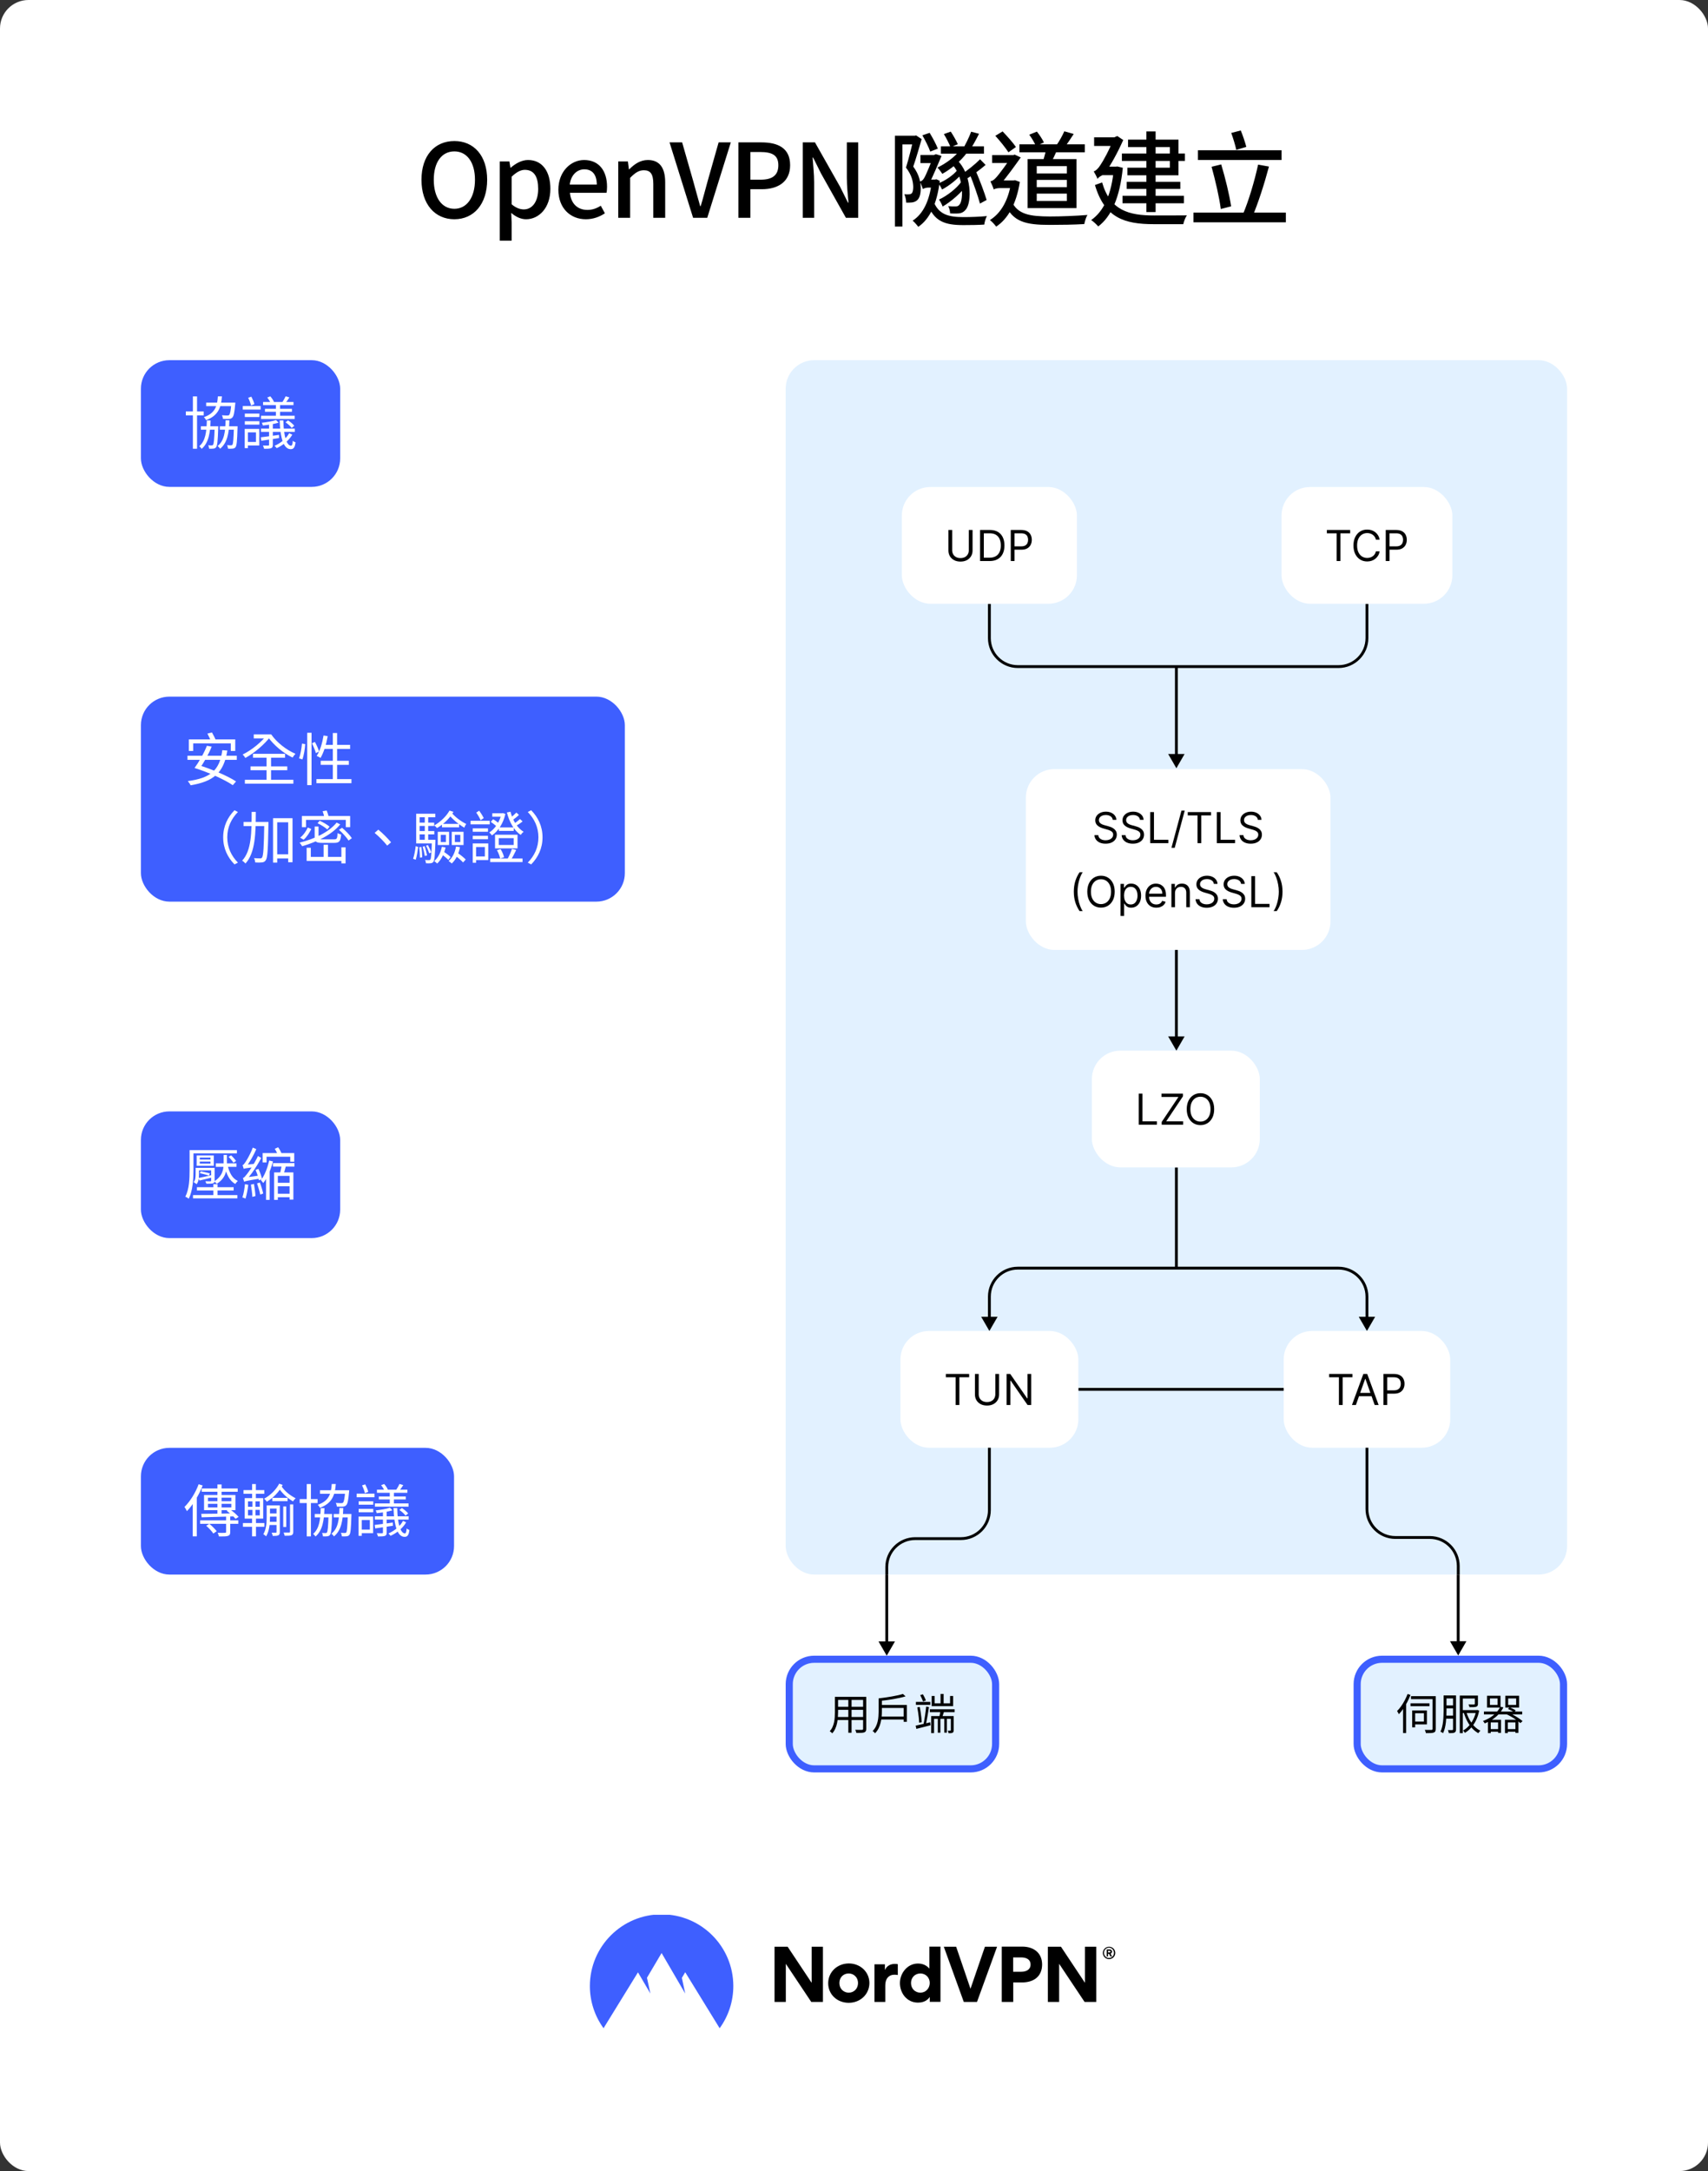 <svg fill="none" height="1525" viewBox="0 0 1200 1525" width="1200" xmlns="http://www.w3.org/2000/svg" xmlns:xlink="http://www.w3.org/1999/xlink"><rect x="0" y="0" width="1200" height="1525" fill="#333333" stroke="none"/><clipPath id="clip0_3101_338"><rect height="853" rx="20" width="549" x="552" y="253"/></clipPath><clipPath id="clip1_3101_338"><path d="M552 1106H1101V1245H552Z"/></clipPath><clipPath id="clip2_3101_338"><path d="M99 1345H1099V1425H99Z"/></clipPath><rect fill="#ffffff" height="1525" rx="20" width="1200"/><path d="M319.227 154.008C305.547 154.008 296.115 143.424 296.115 126.288 296.115 109.224 305.547 99.072 319.227 99.072 332.835 99.072 342.267 109.224 342.267 126.288 342.267 143.424 332.835 154.008 319.227 154.008ZM319.227 146.664C328.011 146.664 333.699 138.672 333.699 126.288 333.699 113.904 328.011 106.344 319.227 106.344 310.371 106.344 304.755 113.904 304.755 126.288 304.755 138.672 310.371 146.664 319.227 146.664ZM351.116 169.056V113.4H357.884L358.604 117.792H358.82C362.276 114.84 366.524 112.392 370.988 112.392 380.996 112.392 386.684 120.384 386.684 132.624 386.684 146.16 378.548 154.008 369.62 154.008 366.092 154.008 362.492 152.424 359.18 149.544L359.468 156.24V169.056H351.116ZM368.036 147.096C373.724 147.096 378.116 141.984 378.116 132.696 378.116 124.416 375.38 119.304 368.756 119.304 365.732 119.304 362.78 120.96 359.468 124.128V143.496C362.564 146.16 365.588 147.096 368.036 147.096ZM411.588 154.008C400.788 154.008 392.292 146.304 392.292 133.272 392.292 120.384 401.148 112.392 410.364 112.392 420.804 112.392 426.492 119.952 426.492 131.184 426.492 132.84 426.348 134.424 426.132 135.432H400.428C401.076 142.992 405.828 147.456 412.668 147.456 416.196 147.456 419.148 146.376 422.1 144.504L424.98 149.832C421.308 152.28 416.772 154.008 411.588 154.008ZM400.284 129.672H419.292C419.292 122.832 416.268 118.944 410.508 118.944 405.54 118.944 401.148 122.76 400.284 129.672ZM434.369 153V113.4H441.137L441.857 118.944H442.073C445.673 115.344 449.777 112.392 455.177 112.392 463.601 112.392 467.345 118.08 467.345 128.088V153H458.993V129.168C458.993 122.256 456.977 119.592 452.369 119.592 448.697 119.592 446.177 121.464 442.721 124.92V153H434.369ZM486.958 153 470.398 100.008H479.254L487.102 127.44C488.83 133.56 490.126 138.672 491.926 144.792H492.286C494.158 138.672 495.382 133.56 497.11 127.44L504.886 100.008H513.454L496.894 153H486.958ZM518.764 153V100.008H534.892C546.7 100.008 555.124 104.04 555.124 116.064 555.124 127.656 546.7 132.912 535.18 132.912H527.188V153H518.764ZM527.188 126.216H534.388C542.812 126.216 546.844 122.976 546.844 116.064 546.844 109.008 542.524 106.776 534.028 106.776H527.188V126.216ZM564.011 153V100.008H572.579L590.219 131.184 595.763 142.344H596.123C595.619 136.944 594.971 130.464 594.971 124.776V100.008H602.963V153H594.323L576.827 121.824 571.283 110.664H570.923C571.283 116.208 572.003 122.256 572.003 128.088V153H564.011ZM628.738 95.328H643.57V101.448H633.994V159.12H628.738V95.328ZM641.842 95.328H642.85L643.642 95.112 647.53 97.704C645.802 103.68 643.642 111.24 641.626 117 645.874 122.76 646.81 127.8 646.882 132.12 646.882 136.296 646.09 139.32 644.146 140.832 643.282 141.552 642.13 141.984 640.834 142.2 639.682 142.344 638.098 142.344 636.658 142.344 636.658 140.688 636.154 138.096 635.362 136.44 636.658 136.584 637.666 136.584 638.602 136.512 639.322 136.512 639.898 136.296 640.474 135.864 641.266 135.216 641.626 133.416 641.626 131.328 641.554 127.656 640.618 122.976 636.514 117.72 638.602 111.168 640.762 102.024 641.842 97.272V95.328ZM661.066 102.816H691.306V107.928H661.066V102.816ZM667.978 114.552 672.082 112.176C682.81 121.68 682.954 142.416 678.49 147.24 676.762 149.4 674.818 149.976 672.154 149.976 670.93 150.048 669.274 149.976 667.546 149.904 667.474 148.464 667.042 146.232 666.178 144.792 668.05 145.008 669.85 145.008 671.002 145.008 672.37 145.008 673.306 144.864 674.242 143.568 676.978 140.4 677.194 122.832 667.978 114.552ZM674.314 105.624 679.282 107.352C675.106 113.112 668.266 118.656 662.074 122.112 661.426 121.104 659.698 118.728 658.618 117.72 664.522 114.84 670.714 110.376 674.314 105.624ZM672.514 119.592 676.042 121.68C672.802 125.784 666.898 130.464 661.858 133.128 661.354 131.904 660.202 129.888 659.266 128.808 663.946 127.008 669.706 123.12 672.514 119.592ZM675.538 127.512 679.354 129.816C675.538 135.288 668.338 141.552 662.29 145.08 661.786 143.64 660.634 141.408 659.698 140.184 665.386 137.592 672.154 132.336 675.538 127.512ZM681.37 122.4 685.69 120.384C688.498 126.936 691.738 135.576 693.178 140.472L688.498 142.992C687.13 137.88 684.034 129.024 681.37 122.4ZM688.57 111.888 692.458 115.848C688.282 119.448 682.738 123.48 678.49 126L675.394 122.544C679.426 119.952 685.186 115.344 688.57 111.888ZM682.306 92.52 687.85 93.96C685.618 98.424 682.81 103.536 680.506 106.776L676.042 105.336C678.202 101.88 680.938 96.336 682.306 92.52ZM663.154 94.176 667.978 92.448C669.85 95.256 671.938 99 672.946 101.304L667.834 103.464C666.898 100.944 664.882 97.056 663.154 94.176ZM648.034 95.04 653.146 93.312C655.306 96.84 657.754 101.448 658.906 104.4L653.578 106.488C652.498 103.392 650.05 98.568 648.034 95.04ZM646.666 108.864H657.106V114.552H646.666V108.864ZM655.81 141.264C659.41 150.912 666.754 152.496 677.05 152.496 681.73 152.496 688.642 152.28 693.394 151.776 692.53 153.144 691.738 156.024 691.522 157.752 687.202 158.04 681.658 158.112 676.834 158.112 663.946 158.112 656.242 155.664 651.634 143.064L655.81 141.264ZM654.73 126.144H656.89L657.898 125.928 660.274 127.008C658.33 143.424 653.074 153.936 645.154 159.336 644.29 158.112 642.346 155.88 641.194 155.016 648.538 150.264 653.146 141.12 654.73 127.152V126.144ZM648.394 132.84V127.512L651.13 126.144H657.394V131.76H652.282C650.914 131.76 648.97 132.264 648.394 132.84ZM648.394 132.84C648.034 131.472 646.882 128.736 646.234 127.584 647.314 127.224 648.25 126.792 649.114 125.352 650.482 123.408 654.586 113.112 656.026 109.152V108.936L657.538 108.288 661.498 109.512C659.41 114.336 655.306 124.488 652.642 129.168 652.642 129.168 648.394 131.328 648.394 132.84ZM716.218 101.376H762.154V106.992H716.218V101.376ZM735.154 103.824 743.002 104.4C741.562 108.144 739.618 112.104 738.178 114.696L732.562 113.832C733.57 110.808 734.722 106.704 735.154 103.824ZM747.754 92.232 754.378 94.104C752.002 97.704 749.554 101.52 747.466 103.968L742.066 102.24C744.082 99.504 746.458 95.256 747.754 92.232ZM723.13 94.608 728.53 92.448C730.33 94.752 732.49 97.992 733.426 100.08L727.81 102.6C726.946 100.44 724.93 97.056 723.13 94.608ZM728.386 126.36V131.472H749.554V126.36H728.386ZM728.386 136.008V141.192H749.554V136.008H728.386ZM728.386 116.712V121.824H749.554V116.712H728.386ZM721.978 111.744H756.322V146.16H721.978V111.744ZM699.298 95.4 704.41 92.304C707.722 95.76 711.754 100.296 713.77 103.248L708.514 106.992C706.57 103.968 702.538 98.928 699.298 95.4ZM697.066 108.936H712.618V114.48H697.066V108.936ZM710.674 141.192C714.85 150.768 723.85 151.992 737.602 152.064 745.162 152.064 756.322 151.632 764.026 150.984 763.09 152.352 762.154 155.52 761.794 157.392 754.738 157.824 745.594 157.968 737.458 157.968 720.682 157.968 711.466 155.88 706.138 143.208L710.674 141.192ZM710.458 126.72H712.042L713.194 126.576 716.506 127.8C714.058 143.424 708.082 153.792 699.874 159.192 699.01 157.896 696.778 155.52 695.482 154.584 703.186 149.832 708.514 140.76 710.458 127.8V126.72ZM698.218 133.128V128.16L701.026 126.72H712.546L712.474 132.12H702.538C700.738 132.12 698.794 132.552 698.218 133.128ZM698.218 133.128C697.786 131.688 696.49 128.664 695.842 127.368 696.994 127.08 698.146 126.576 699.442 125.136 701.674 122.976 708.514 113.472 710.962 109.584V109.368L712.834 108.576 717.154 110.592C713.698 115.488 707.146 124.56 703.042 129.24 703.042 129.24 698.218 131.544 698.218 133.128ZM788.218 107.856H832.498V113.04H788.218V107.856ZM791.602 127.728H829.258V132.696H791.602V127.728ZM788.65 137.52H831.778V142.776H788.65V137.52ZM805.426 92.304H811.906V148.968H805.426V92.304ZM792.538 98.064H827.962V123.12H792.106V117.792H821.914V103.32H792.538V98.064ZM768.706 96.48H785.122V102.528H768.706V96.48ZM774.322 117.072H784.978V123.048H773.818L774.322 117.072ZM782.602 117.072H783.826L785.05 116.928 788.866 117.864C786.778 138.744 780.802 152.136 771.586 159.048 770.578 157.824 768.058 155.448 766.618 154.584 775.618 148.32 780.946 136.512 782.602 118.296V117.072ZM774.322 128.16C780.01 147.888 793.114 151.344 810.898 151.344 814.282 151.344 829.618 151.344 833.866 151.272 832.858 152.64 831.706 155.664 831.346 157.464H810.682C790.018 157.464 776.122 153.072 769.282 129.96L774.322 128.16ZM771.154 125.784C770.65 124.416 769.282 121.752 768.418 120.384 769.858 120.024 771.73 118.224 773.17 115.848 774.754 113.616 779.65 105.048 782.53 96.984V96.624L784.978 95.544 789.154 98.352C785.122 107.496 780.226 116.28 775.834 122.328V122.4C775.834 122.4 771.154 124.488 771.154 125.784ZM841.642 105.552H900.394V112.392H841.642V105.552ZM838.474 149.328H903.418V156.168H838.474V149.328ZM851.218 117.144 857.986 115.488C860.866 124.992 863.746 136.872 864.97 144.936L857.698 146.808C856.69 138.816 853.81 126.432 851.218 117.144ZM883.906 115.632 891.538 117C888.37 128.952 883.762 143.28 879.874 152.208L873.178 150.624C877.138 141.624 881.602 126.504 883.906 115.632ZM865.042 93.384 871.738 91.656C873.25 95.328 874.834 100.08 875.626 103.176L868.57 105.264C867.922 102.096 866.41 97.128 865.042 93.384Z" fill="#000000"/><rect fill="#3e5fff" height="89" rx="20" width="140" x="99" y="253"/><path d="M154.44 299.44H165.2V301.84H154.44V299.44ZM144.84 282.8H163.16V285.28H144.84V282.8ZM141.12 299.44H151.72V301.84H141.12V299.44ZM130.56 289H143.12V291.76H130.56V289ZM135.52 278.44H138.44V315.2H135.52V278.44ZM150.84 299.44H153.36C153.36 299.44 153.36 300.28 153.32 300.64 153 309.84 152.68 313.04 151.84 314.12 151.32 314.8 150.72 315.08 149.88 315.12 149.16 315.24 148.04 315.24 146.88 315.16 146.84 314.44 146.64 313.4 146.24 312.76 147.36 312.88 148.28 312.88 148.76 312.88 149.2 312.88 149.44 312.8 149.68 312.44 150.24 311.76 150.56 308.64 150.84 299.96V299.44ZM164.36 299.44H166.92C166.92 299.44 166.92 300.28 166.88 300.64 166.6 309.8 166.32 313.04 165.48 314.12 164.92 314.8 164.36 315.04 163.48 315.12 162.72 315.24 161.48 315.24 160.2 315.16 160.12 314.4 159.88 313.36 159.52 312.68 160.76 312.8 161.8 312.8 162.28 312.8 162.76 312.8 163 312.76 163.28 312.4 163.8 311.72 164.08 308.64 164.36 299.96V299.44ZM162.56 282.8H165.36C165.36 282.8 165.28 283.6 165.24 284 164.72 289.92 164.2 292.32 163.24 293.28 162.6 293.96 161.92 294.2 160.88 294.28 160 294.32 158.36 294.36 156.68 294.24 156.6 293.44 156.32 292.36 155.88 291.68 157.52 291.84 159.12 291.84 159.76 291.84 160.36 291.84 160.68 291.8 160.96 291.52 161.64 290.88 162.12 288.68 162.56 283.2V282.8ZM153.08 278.4H155.92C155.36 286.52 153.16 292 144.8 295.12 144.52 294.48 143.8 293.48 143.28 293 151 290.32 152.64 285.48 153.08 278.4ZM145.32 295.32H147.96C147.72 303.92 146.64 311.04 141.68 315.28 141.32 314.72 140.56 313.84 140 313.44 144.44 309.68 145.12 303.12 145.32 295.32ZM158.48 295.24H161.16C160.92 304.08 159.8 311 154.64 315.2 154.28 314.6 153.48 313.72 152.88 313.28 157.56 309.64 158.32 303.24 158.48 295.24ZM193.84 283H196.76V293H193.84V283ZM189.04 297H191.68V312.44C191.68 313.8 191.4 314.48 190.44 314.84 189.44 315.2 187.88 315.24 185.56 315.24 185.44 314.6 185.04 313.64 184.72 312.96 186.4 313 187.96 313 188.44 313 188.92 312.96 189.04 312.84 189.04 312.4V297ZM200.68 278.36 203.32 279.16C202.4 280.68 201.36 282.08 200.52 283.12L198.44 282.36C199.2 281.24 200.2 279.48 200.68 278.36ZM187.76 279.24 189.92 278.4C190.92 279.52 192.04 281.16 192.48 282.28L190.2 283.24C189.76 282.12 188.76 280.48 187.76 279.24ZM200.6 296.64 202.36 295.28C204 296.32 205.88 297.92 206.76 299.08L204.92 300.6C204.08 299.36 202.2 297.72 200.6 296.64ZM183.24 307.16C186.52 306.76 191.28 306.16 196 305.48L196.08 307.72C191.64 308.4 187.12 309.08 183.6 309.6L183.24 307.16ZM193.92 295.04 195.72 296.88C192.72 297.84 188.32 298.52 184.68 298.88 184.56 298.36 184.24 297.52 183.96 296.96 187.48 296.56 191.64 295.88 193.92 295.04ZM184.84 282.36H206.2V284.56H184.84V282.36ZM186.16 287.16H205.12V289.24H186.16V287.16ZM183.4 292.04H207.04V294.32H183.4V292.04ZM183.36 301.08H207.12V303.4H183.36V301.08ZM196.48 295.28H199.08C199.24 307.08 201.68 313.12 204.48 313.08 205.16 313.08 205.52 312.2 205.72 309.6 206.24 310.12 207.04 310.48 207.64 310.72 207.2 314.36 206.24 315.52 204.24 315.52 199.32 315.52 196.88 307.88 196.48 295.28ZM203.16 304.28 205.36 305.32C203.04 309.4 198.72 312.84 194.4 314.8 194.08 314.32 193.4 313.6 192.88 313.16 197.04 311.36 201.12 308.16 203.16 304.28ZM172 290.52H182.24V292.92H172V290.52ZM172 295.88H182.24V298.28H172V295.88ZM170.56 285.2H183.12V287.72H170.56V285.2ZM173.16 301.28H182.16V312.92H173.16V310.44H179.84V303.72H173.16V301.28ZM171.92 301.28H174.16V314.8H171.92V301.28ZM174.36 279.4 176.6 278.64C177.48 280.32 178.44 282.52 178.72 283.88L176.36 284.84C176.08 283.4 175.24 281.12 174.36 279.4Z" fill="#ffffff"/><rect fill="#3e5fff" height="144" rx="20" width="340" x="99" y="489.333"/><path d="M132.68 519.373H165.28V527.493H162.16V522.173H135.72V527.493H132.68V519.373ZM156.2 526.933 159.72 527.213C157.2 543.093 149.88 548.893 133.92 551.613 133.6 550.853 132.6 549.413 131.96 548.653 147.64 546.573 154.32 541.333 156.2 526.933ZM131.72 530.853H166.36V533.733H131.72V530.853ZM145.72 515.293 148.92 514.493C149.92 516.253 151.12 518.573 151.68 519.973L148.36 520.973C147.8 519.533 146.68 517.093 145.72 515.293ZM136.68 539.453 138.68 537.173C147.84 539.893 159.68 544.853 165.84 548.893L163.56 551.533C157.8 547.573 146.04 542.333 136.68 539.453ZM136.68 539.453C139.64 535.453 143.4 528.933 145.36 523.853L148.72 524.453C146.68 529.693 143 535.973 140.4 539.653L136.68 539.453ZM176 538.333H201.84V541.013H176V538.333ZM177.76 529.493H200.28V532.213H177.76V529.493ZM172.04 547.733H206.12V550.453H172.04V547.733ZM187.28 530.613H190.44V549.253H187.28V530.613ZM178.28 515.853H190.24V518.653H178.28V515.853ZM187.2 515.853H190.56C194.32 521.413 201.24 526.813 207.6 529.493 207 530.093 206 531.333 205.56 532.133 199.04 529.053 192.24 523.333 188.16 517.573H187.2V515.853ZM187.76 515.853 189.96 517.373C186 522.813 178.48 529.093 172.36 532.413 171.96 531.653 171.16 530.613 170.48 529.973 176.56 527.093 184.08 521.053 187.76 515.853ZM215.84 514.733H218.88V551.493H215.84V514.733ZM212.16 522.333 214.44 522.693C214.24 525.933 213.52 530.573 212.44 533.453L210.08 532.653C211.16 529.973 211.88 525.573 212.16 522.333ZM219.16 522.093 221.24 521.173C222.48 523.333 223.72 526.173 224.16 527.893L221.92 529.013C221.48 527.253 220.28 524.333 219.16 522.093ZM227.32 516.613 230.24 517.093C229.2 522.933 227.44 528.613 225.2 532.373 224.6 531.933 223.24 531.293 222.48 530.973 224.84 527.453 226.44 522.013 227.32 516.613ZM227.36 523.213H245.96V526.093H226.44L227.36 523.213ZM233.84 514.893H236.84V548.893H233.84V514.893ZM225.32 534.413H245.08V537.253H225.32V534.413ZM222.32 547.253H246.92V550.133H222.32V547.253ZM156.8 588.133C156.8 580.333 159.96 574.013 164.76 569.133L167.16 570.373C162.52 575.133 159.68 581.013 159.68 588.133 159.68 595.293 162.52 601.173 167.16 605.933L164.76 607.173C159.96 602.293 156.8 595.973 156.8 588.133ZM193.2 600.093H204.08V603.013H193.2V600.093ZM171.12 577.333H186.48V580.253H171.12V577.333ZM191.84 574.733H205.52V605.653H202.48V577.613H194.76V605.933H191.84V574.733ZM185.68 577.333H188.6C188.6 577.333 188.6 578.453 188.6 578.853 188.28 596.653 188 602.493 186.72 604.253 186 605.293 185.28 605.653 184.08 605.773 182.96 605.933 181.12 605.933 179.32 605.813 179.28 604.933 178.96 603.613 178.44 602.773 180.32 602.933 182.04 602.933 182.8 602.933 183.4 602.973 183.76 602.853 184.12 602.333 185.04 601.093 185.4 595.173 185.68 578.053V577.333ZM176.8 570.293H179.72C179.68 585.053 179.48 598.933 172.44 606.573 171.92 605.893 170.88 604.973 170.12 604.533 176.8 597.493 176.76 584.293 176.8 570.293ZM216.28 581.253 218.72 582.333C217.44 584.853 215.64 587.893 213.32 589.853L210.88 588.373C213.2 586.613 215.16 583.653 216.28 581.253ZM221.08 580.573H223.8V588.253C223.8 589.373 224.24 589.573 226.6 589.573 227.68 589.573 233.28 589.573 234.72 589.573 236.68 589.573 237 589.053 237.16 585.173 237.8 585.613 238.92 586.013 239.68 586.173 239.32 590.893 238.44 592.053 234.92 592.053 234 592.053 227.32 592.053 226.44 592.053 222.16 592.053 221.08 591.293 221.08 588.293V580.573ZM223.08 578.253 224.6 576.493C227.04 577.573 230.04 579.333 231.56 580.693L229.96 582.653C228.52 581.253 225.52 579.373 223.08 578.253ZM238.16 582.893 240.32 581.453C242.88 583.573 245.88 586.653 247.2 588.773L244.88 590.413C243.6 588.333 240.72 585.133 238.16 582.893ZM236.52 577.813 239.04 579.093C232.92 586.533 222.56 591.413 212.28 594.413 211.92 593.733 211.04 592.493 210.48 591.893 220.88 589.333 230.96 584.613 236.52 577.813ZM227.36 593.373H230.44V603.413H227.36V593.373ZM239.84 595.173H242.8V606.453H239.84V595.173ZM212.08 573.173H246V581.013H242.96V575.893H215V581.013H212.08V573.173ZM226.68 569.813 229.52 569.333C230.16 570.853 230.76 572.853 230.96 574.093L227.96 574.693C227.76 573.413 227.24 571.373 226.68 569.813ZM215.44 595.493H218.36V601.893H241.52V604.733H215.44V595.493ZM272.04 593.973C269.48 590.813 266.04 587.373 263.2 585.053L265.8 582.773C268.68 585.093 272.28 588.733 274.76 591.653L272.04 593.973ZM293.92 577.813H305.04V580.173H293.92V577.813ZM293.92 583.733H305.12V586.093H293.92V583.733ZM298.44 573.293H300.84V591.533H298.44V573.293ZM299.32 594.053 300.64 593.573C301.52 595.253 302.56 597.413 302.96 598.773L301.56 599.373C301.12 597.933 300.16 595.733 299.32 594.053ZM296.92 594.693 298.4 594.373C299.04 596.453 299.72 599.133 300.04 600.893L298.48 601.253C298.2 599.453 297.56 596.733 296.92 594.693ZM294.56 595.093 296.08 594.933C296.4 597.253 296.6 600.213 296.64 602.173L295.04 602.413C295.04 600.413 294.84 597.413 294.56 595.093ZM292.04 594.373 293.8 594.933C293.44 597.613 292.84 601.533 292.08 603.893L290.24 603.213C291.08 600.853 291.76 597.013 292.04 594.373ZM303.44 589.893H305.92C305.92 589.893 305.92 590.693 305.92 591.053 305.6 600.893 305.28 604.253 304.48 605.373 303.92 606.053 303.36 606.293 302.44 606.373 301.72 606.453 300.48 606.453 299.28 606.373 299.24 605.693 299 604.693 298.64 604.053 299.84 604.173 300.92 604.173 301.4 604.173 301.84 604.173 302.12 604.133 302.36 603.733 302.92 603.013 303.2 599.733 303.44 590.373V589.893ZM305.84 571.573V574.093H294.84V589.893H304.8V592.453H292.4V571.573H305.84ZM309.68 586.413V591.493H313.28V586.413H309.68ZM307.56 584.293H315.52V593.573H307.56V584.293ZM319.56 586.413V591.493H323.4V586.413H319.56ZM317.4 584.293H325.68V593.573H317.4V584.293ZM310.44 594.813 313.04 595.293C312 599.933 309.92 603.973 307.16 606.573 306.72 606.133 305.68 605.253 305.08 604.853 307.76 602.533 309.6 598.973 310.44 594.813ZM310.52 578.733H322.56V581.133H310.52V578.733ZM309.96 599.933 311.52 598.173C313.28 599.213 315.52 600.893 316.56 602.013L315 604.013C313.92 602.813 311.76 601.093 309.96 599.933ZM320.4 594.613 323.16 595.053C322.28 599.853 320.24 603.893 317.4 606.533 316.96 606.093 315.84 605.213 315.16 604.773 317.92 602.493 319.64 598.893 320.4 594.613ZM319.4 600.693 321.16 598.853C323.28 600.293 325.92 602.373 327.2 603.733L325.36 605.813C324.12 604.373 321.52 602.213 319.4 600.693ZM315.8 569.373 318.6 570.253C316.04 574.733 311.84 578.813 307.04 581.653 306.64 581.133 305.72 580.213 305.12 579.813 309.68 577.173 313.72 573.173 315.8 569.373ZM317 570.493C319.24 573.533 323.84 576.973 327.56 578.773 327.04 579.453 326.44 580.653 326.2 581.373 322.24 579.093 317.52 575.173 314.96 571.733L317 570.493ZM345.88 571.253H353V573.693H345.88V571.253ZM352.28 571.253H352.76L353.28 571.133 355.08 571.733C353.52 578.613 349.88 583.933 345.6 586.813 345.2 586.173 344.36 585.213 343.76 584.733 347.56 582.453 351.08 577.373 352.28 571.733V571.253ZM344.8 577.333 346.44 575.453C348.04 576.333 349.88 577.733 350.84 578.693L349.12 580.773C348.2 579.773 346.36 578.333 344.8 577.333ZM349.12 597.173 351.72 596.453C352.84 598.253 353.88 600.653 354.12 602.173L351.4 603.013C351.12 601.453 350.2 599.013 349.12 597.173ZM358.64 570.173C360.16 576.093 363.44 581.693 367.92 584.253 367.2 584.733 366.32 585.733 365.84 586.453 361.12 583.373 357.84 577.373 356.12 570.693L358.64 570.173ZM362.8 570.773 364.6 572.413C363.2 573.813 361.4 575.133 360.04 576.093L358.48 574.573C359.8 573.613 361.68 571.893 362.8 570.773ZM365.36 575.333 367.16 576.973C365.6 578.293 363.64 579.493 362.2 580.333L360.72 578.813C362.12 577.973 364.2 576.373 365.36 575.333ZM350.52 581.173H360.92V583.653H350.52V581.173ZM344.4 603.053H367.12V605.533H344.4V603.053ZM350.44 588.733V593.533H360.88V588.733H350.44ZM347.8 586.333H363.6V595.933H347.8V586.333ZM359.68 596.293 362.68 597.053C361.48 599.453 360.12 602.213 358.92 604.013L356.6 603.293C357.68 601.413 359.04 598.373 359.68 596.293ZM332.12 581.853H342.84V584.253H332.12V581.853ZM332.12 587.093H342.84V589.493H332.12V587.093ZM330.6 576.533H344.08V579.053H330.6V576.533ZM333.28 592.453H343.04V604.133H333.28V601.613H340.64V594.973H333.28V592.453ZM332.12 592.453H334.48V606.013H332.12V592.453ZM334.6 570.773 336.68 569.453C337.88 571.093 339.2 573.213 339.88 574.613L337.68 576.173C337.08 574.693 335.76 572.413 334.6 570.773ZM381.16 588.133C381.16 595.973 378 602.293 373.2 607.173L370.8 605.933C375.44 601.173 378.28 595.293 378.28 588.133 378.28 581.013 375.44 575.133 370.8 570.373L373.2 569.133C378 574.013 381.16 580.333 381.16 588.133Z" fill="#ffffff"/><rect fill="#3e5fff" height="89" rx="20" width="140" x="99" y="780.667"/><path d="M134.44 807.867H166.44V810.147H134.44V807.867ZM151.6 817.187H166.16V819.627H151.6V817.187ZM138.36 833.907H164.16V836.227H138.36V833.907ZM135.6 839.467H166.76V841.747H135.6V839.467ZM149.92 831.787H152.84V841.027H149.92V831.787ZM133.2 807.867H135.92V821.947C135.92 823.44 135.88 825.067 135.8 826.827 135.72 828.56 135.56 830.333 135.32 832.147 135.107 833.933 134.773 835.68 134.32 837.387 133.893 839.067 133.32 840.613 132.6 842.027 132.44 841.867 132.213 841.693 131.92 841.507 131.627 841.32 131.32 841.133 131 840.947 130.707 840.787 130.44 840.667 130.2 840.587 130.893 839.253 131.44 837.8 131.84 836.227 132.267 834.653 132.573 833.04 132.76 831.387 132.947 829.733 133.067 828.107 133.12 826.507 133.173 824.88 133.2 823.36 133.2 821.947V807.867ZM140.36 815.907V817.347H147.88V815.907H140.36ZM140.36 813.107V814.467H147.88V813.107H140.36ZM138.16 811.587H150.2V818.867H138.16V811.587ZM148.36 820.307H150.8V829.227C150.8 829.787 150.72 830.213 150.56 830.507 150.427 830.773 150.133 831 149.68 831.187 149.227 831.32 148.613 831.4 147.84 831.427 147.093 831.453 146.147 831.467 145 831.467 144.947 831.2 144.84 830.907 144.68 830.587 144.547 830.267 144.4 829.987 144.24 829.747 145.093 829.773 145.84 829.787 146.48 829.787 147.147 829.787 147.587 829.787 147.8 829.787 148.013 829.76 148.16 829.707 148.24 829.627 148.32 829.547 148.36 829.413 148.36 829.227V820.307ZM160.56 812.627 162.36 811.547C163.027 812.133 163.68 812.8 164.32 813.547 164.987 814.293 165.493 814.947 165.84 815.507L164 816.707C163.68 816.147 163.187 815.48 162.52 814.707 161.88 813.907 161.227 813.213 160.56 812.627ZM159.92 818.507C160.427 820.987 161.267 823.227 162.44 825.227 163.613 827.2 165.16 828.627 167.08 829.507 166.787 829.773 166.467 830.12 166.12 830.547 165.773 830.947 165.507 831.32 165.32 831.667 163.293 830.52 161.667 828.827 160.44 826.587 159.24 824.32 158.36 821.773 157.8 818.947L159.92 818.507ZM157.12 811.267H159.44V817.147C159.44 818.373 159.36 819.627 159.2 820.907 159.04 822.16 158.72 823.413 158.24 824.667 157.76 825.92 157.04 827.133 156.08 828.307 155.147 829.453 153.88 830.533 152.28 831.547 152.093 831.28 151.827 830.987 151.48 830.667 151.133 830.32 150.8 830.04 150.48 829.827 151.947 828.893 153.12 827.907 154 826.867 154.907 825.8 155.587 824.707 156.04 823.587 156.493 822.467 156.787 821.36 156.92 820.267 157.053 819.173 157.12 818.12 157.12 817.107V811.267ZM138.76 820.307H149.56V822.067H138.76V820.307ZM137.44 820.307H139.8V824.907C139.8 825.627 139.76 826.4 139.68 827.227 139.627 828.053 139.48 828.867 139.24 829.667 139 830.44 138.627 831.16 138.12 831.827 137.987 831.667 137.787 831.493 137.52 831.307 137.28 831.12 137.027 830.947 136.76 830.787 136.493 830.627 136.267 830.493 136.08 830.387 136.72 829.56 137.107 828.653 137.24 827.667 137.373 826.68 137.44 825.747 137.44 824.867V820.307ZM139.4 827.467C140.653 827.227 142.12 826.92 143.8 826.547 145.507 826.147 147.267 825.747 149.08 825.347L149.32 826.987C147.72 827.387 146.133 827.787 144.56 828.187 142.987 828.56 141.52 828.907 140.16 829.227L139.4 827.467ZM140.4 824.067 141.04 822.747C141.76 822.88 142.507 823.04 143.28 823.227 144.08 823.387 144.84 823.56 145.56 823.747 146.307 823.907 146.933 824.067 147.44 824.227L146.8 825.747C146.293 825.56 145.667 825.373 144.92 825.187 144.2 824.973 143.44 824.773 142.64 824.587 141.867 824.373 141.12 824.2 140.4 824.067ZM179.56 821.787 181.6 821.067C182.133 822.213 182.64 823.467 183.12 824.827 183.6 826.187 183.933 827.32 184.12 828.227L181.92 829.107C181.813 828.467 181.64 827.733 181.4 826.907 181.16 826.053 180.88 825.187 180.56 824.307 180.24 823.4 179.907 822.56 179.56 821.787ZM176.28 832.107 178.44 831.627C178.68 832.987 178.893 834.467 179.08 836.067 179.293 837.64 179.427 839 179.48 840.147L177.28 840.707C177.253 839.533 177.133 838.147 176.92 836.547 176.733 834.947 176.52 833.467 176.28 832.107ZM172.12 831.787 174.44 832.227C174.227 833.933 173.947 835.667 173.6 837.427 173.253 839.187 172.88 840.693 172.48 841.947 172.24 841.813 171.88 841.653 171.4 841.467 170.947 841.28 170.573 841.147 170.28 841.067 170.733 839.84 171.107 838.4 171.4 836.747 171.693 835.067 171.933 833.413 172.12 831.787ZM171.24 821.027C171.187 820.84 171.107 820.587 171 820.267 170.92 819.947 170.827 819.627 170.72 819.307 170.613 818.96 170.507 818.667 170.4 818.427 170.72 818.347 171.04 818.12 171.36 817.747 171.707 817.347 172.08 816.84 172.48 816.227 172.773 815.827 173.213 815.107 173.8 814.067 174.413 813.027 175.067 811.8 175.76 810.387 176.48 808.973 177.093 807.547 177.6 806.107L180.08 807.187C179.093 809.427 177.973 811.64 176.72 813.827 175.493 816.013 174.24 817.907 172.96 819.507V819.547C172.96 819.547 172.867 819.6 172.68 819.707 172.52 819.813 172.32 819.947 172.08 820.107 171.84 820.24 171.64 820.4 171.48 820.587 171.32 820.747 171.24 820.893 171.24 821.027ZM171.24 821.027 171.2 818.947 172.48 818.107 179.28 817.507C179.2 817.88 179.147 818.28 179.12 818.707 179.093 819.133 179.067 819.493 179.04 819.787 177.52 819.973 176.267 820.133 175.28 820.267 174.32 820.373 173.573 820.48 173.04 820.587 172.507 820.667 172.107 820.747 171.84 820.827 171.6 820.88 171.4 820.947 171.24 821.027ZM171.48 830.067C171.453 829.88 171.387 829.627 171.28 829.307 171.173 828.987 171.067 828.667 170.96 828.347 170.853 828 170.747 827.707 170.64 827.467 171.04 827.387 171.467 827.107 171.92 826.627 172.373 826.12 172.893 825.493 173.48 824.747 173.8 824.373 174.253 823.76 174.84 822.907 175.453 822.053 176.133 821.053 176.88 819.907 177.627 818.733 178.373 817.467 179.12 816.107 179.893 814.747 180.6 813.373 181.24 811.987L183.52 813.427C182.56 815.267 181.507 817.093 180.36 818.907 179.24 820.72 178.08 822.453 176.88 824.107 175.68 825.733 174.453 827.227 173.2 828.587V828.627C173.2 828.627 173.12 828.68 172.96 828.787 172.8 828.867 172.6 828.987 172.36 829.147 172.12 829.28 171.907 829.427 171.72 829.587 171.56 829.747 171.48 829.907 171.48 830.067ZM171.48 830.067 171.4 827.947 172.72 827.067 182.8 825.627C182.747 825.973 182.707 826.373 182.68 826.827 182.68 827.253 182.693 827.6 182.72 827.867 180.4 828.24 178.533 828.547 177.12 828.787 175.733 829.027 174.667 829.227 173.92 829.387 173.173 829.547 172.627 829.68 172.28 829.787 171.933 829.867 171.667 829.96 171.48 830.067ZM180.6 831.267 182.56 830.627C183.04 831.853 183.493 833.187 183.92 834.627 184.373 836.067 184.707 837.307 184.92 838.347L182.84 839.107C182.627 838.04 182.307 836.773 181.88 835.307 181.453 833.84 181.027 832.493 180.6 831.267ZM197.96 817.867 201.04 818.427C200.72 819.627 200.387 820.853 200.04 822.107 199.693 823.36 199.373 824.427 199.08 825.307L196.6 824.747C196.787 824.133 196.96 823.427 197.12 822.627 197.307 821.8 197.48 820.973 197.64 820.147 197.8 819.293 197.907 818.533 197.96 817.867ZM184.52 809.947H206.72V815.987H203.92V812.507H187.28V816.547H184.52V809.947ZM189.12 815.187 191.8 815.827C191.347 817.533 190.787 819.307 190.12 821.147 189.48 822.96 188.72 824.733 187.84 826.467 186.987 828.173 186.013 829.68 184.92 830.987 184.733 830.693 184.48 830.347 184.16 829.947 183.84 829.547 183.56 829.227 183.32 828.987 184.28 827.76 185.133 826.36 185.88 824.787 186.627 823.213 187.267 821.6 187.8 819.947 188.36 818.267 188.8 816.68 189.12 815.187ZM191.76 816.987H206.88V819.467H191.76V816.987ZM194 830.827H204.68V833.267H194V830.827ZM192.6 823.507H206.12V842.627H203.44V825.987H195.2V842.827H192.6V823.507ZM186.92 823.907 189.32 821.507 189.44 821.587V842.827H186.92V823.907ZM193.04 806.947 195.4 805.867C195.907 806.56 196.387 807.32 196.84 808.147 197.293 808.973 197.627 809.707 197.84 810.347L195.28 811.547C195.093 810.907 194.787 810.16 194.36 809.307 193.933 808.427 193.493 807.64 193.04 806.947ZM194.12 838.507H204.68V840.947H194.12V838.507Z" fill="#ffffff"/><rect fill="#3e5fff" height="89" rx="20" width="220" x="99" y="1017"/><path d="M146.12 1056.32V1058.84H162.52V1056.32H146.12ZM146.12 1052V1054.48H162.52V1052H146.12ZM143.36 1050.12H165.4V1060.76H143.36V1050.12ZM141.4 1063.36C147.08 1063.36 155.92 1063.2 164.28 1063L164.2 1065.16C156.08 1065.4 147.56 1065.68 141.68 1065.8L141.4 1063.36ZM159.24 1061.16 161.28 1059.96C163.56 1061.56 166.32 1063.92 167.64 1065.52L165.48 1066.88C164.2 1065.28 161.52 1062.84 159.24 1061.16ZM152.76 1042.72H155.68V1064.24L152.76 1064.48V1042.72ZM140.6 1067.92H167.4V1070.36H140.6V1067.92ZM158.84 1064.48H161.76V1076.04C161.76 1077.68 161.4 1078.44 160.16 1078.84 158.92 1079.28 156.92 1079.24 153.84 1079.24 153.68 1078.48 153.28 1077.44 152.92 1076.68 155.36 1076.76 157.4 1076.76 158.08 1076.68 158.68 1076.68 158.84 1076.52 158.84 1076V1064.48ZM144.88 1071.76 147.08 1070.36C148.96 1071.88 151.16 1074.08 152.24 1075.56L149.88 1077.2C148.92 1075.68 146.76 1073.36 144.88 1071.76ZM141.72 1045.52H167V1047.84H141.72V1045.52ZM139.56 1042.56 142.4 1043.44C139.76 1050.24 135.64 1057 131.32 1061.48 131 1060.8 130.16 1059.2 129.6 1058.52 133.56 1054.64 137.32 1048.64 139.56 1042.56ZM135.4 1052.88 138.2 1050.04 138.28 1050.08V1079.16H135.4V1052.88ZM191.32 1052.12H202.08V1054.44H191.32V1052.12ZM188.64 1063.08H195.04V1065.32H188.64V1063.08ZM188.52 1068.96H194.96V1071.2H188.52V1068.96ZM199 1058.16H201.12V1072.56H199V1058.16ZM194.28 1057.4H196.6V1076.12C196.6 1077.32 196.36 1078.04 195.56 1078.44 194.72 1078.84 193.52 1078.88 191.64 1078.88 191.52 1078.24 191.16 1077.24 190.84 1076.6 192.2 1076.64 193.44 1076.6 193.8 1076.6 194.16 1076.6 194.28 1076.48 194.28 1076.12V1057.4ZM203.76 1056.72H206.04V1075.92C206.04 1077.24 205.76 1077.96 204.84 1078.36 203.88 1078.76 202.4 1078.76 200 1078.76 199.88 1078.12 199.56 1077.16 199.24 1076.52 201.08 1076.56 202.64 1076.56 203.16 1076.52 203.6 1076.48 203.76 1076.36 203.76 1075.88V1056.72ZM196.16 1042.16 198.6 1043.04C196.2 1047.88 192 1052.16 187.48 1054.84 187.04 1054.16 186.24 1053.28 185.56 1052.72 189.84 1050.48 193.96 1046.44 196.16 1042.16ZM197.56 1043.72C200.24 1047.72 203.72 1050.32 207.72 1052.44 207.04 1053 206.28 1053.88 205.88 1054.64 201.64 1052.08 198.2 1049.04 195.32 1044.52L197.56 1043.72ZM188.56 1057.4H194.96V1059.64H188.56V1057.4ZM187.36 1057.4H189.68V1065.88C189.68 1069.88 189.32 1075.32 186.96 1079.16 186.56 1078.72 185.56 1077.92 185 1077.64 187.12 1074.16 187.36 1069.48 187.36 1065.88V1057.4ZM171.08 1046.68H185.68V1049.28H171.08V1046.68ZM170.68 1069.84H185.76V1072.44H170.68V1069.84ZM177.12 1042.44H179.76V1053.56H177.12V1042.44ZM177.36 1053.44H179.52V1065.04H179.84V1079.16H177.08V1065.04H177.36V1053.44ZM174.24 1060.56V1064.44H182.52V1060.56H174.24ZM174.24 1054.6V1058.4H182.52V1054.6H174.24ZM171.92 1052.32H184.92V1066.72H171.92V1052.32ZM234.44 1063.44H245.2V1065.84H234.44V1063.44ZM224.84 1046.8H243.16V1049.28H224.84V1046.8ZM221.12 1063.44H231.72V1065.84H221.12V1063.44ZM210.56 1053H223.12V1055.76H210.56V1053ZM215.52 1042.44H218.44V1079.2H215.52V1042.44ZM230.84 1063.44H233.36C233.36 1063.44 233.36 1064.28 233.32 1064.64 233 1073.84 232.68 1077.04 231.84 1078.12 231.32 1078.8 230.72 1079.08 229.88 1079.12 229.16 1079.24 228.04 1079.24 226.88 1079.16 226.84 1078.44 226.64 1077.4 226.24 1076.76 227.36 1076.88 228.28 1076.88 228.76 1076.88 229.2 1076.88 229.44 1076.8 229.68 1076.44 230.24 1075.76 230.56 1072.64 230.84 1063.96V1063.44ZM244.36 1063.44H246.92C246.92 1063.44 246.92 1064.28 246.88 1064.64 246.6 1073.8 246.32 1077.04 245.48 1078.12 244.92 1078.8 244.36 1079.04 243.48 1079.12 242.72 1079.24 241.48 1079.24 240.2 1079.16 240.12 1078.4 239.88 1077.36 239.52 1076.68 240.76 1076.8 241.8 1076.8 242.28 1076.8 242.76 1076.8 243 1076.76 243.28 1076.4 243.8 1075.72 244.08 1072.64 244.36 1063.96V1063.44ZM242.56 1046.8H245.36C245.36 1046.8 245.28 1047.6 245.24 1048 244.72 1053.92 244.2 1056.32 243.24 1057.28 242.6 1057.96 241.92 1058.2 240.88 1058.28 240 1058.32 238.36 1058.36 236.68 1058.24 236.6 1057.44 236.32 1056.36 235.88 1055.68 237.52 1055.84 239.12 1055.84 239.76 1055.84 240.36 1055.84 240.68 1055.8 240.96 1055.52 241.64 1054.88 242.12 1052.68 242.56 1047.2V1046.8ZM233.08 1042.4H235.92C235.36 1050.52 233.16 1056 224.8 1059.12 224.52 1058.48 223.8 1057.48 223.28 1057 231 1054.32 232.64 1049.48 233.08 1042.4ZM225.32 1059.32H227.96C227.72 1067.92 226.64 1075.04 221.68 1079.28 221.32 1078.72 220.56 1077.84 220 1077.44 224.44 1073.68 225.12 1067.12 225.32 1059.32ZM238.48 1059.24H241.16C240.92 1068.08 239.8 1075 234.64 1079.2 234.28 1078.6 233.48 1077.72 232.88 1077.28 237.56 1073.64 238.32 1067.24 238.48 1059.24ZM273.84 1047H276.76V1057H273.84V1047ZM269.04 1061H271.68V1076.44C271.68 1077.8 271.4 1078.48 270.44 1078.84 269.44 1079.2 267.88 1079.24 265.56 1079.24 265.44 1078.6 265.04 1077.64 264.72 1076.96 266.4 1077 267.96 1077 268.44 1077 268.92 1076.96 269.04 1076.84 269.04 1076.4V1061ZM280.68 1042.36 283.32 1043.16C282.4 1044.68 281.36 1046.08 280.52 1047.12L278.44 1046.36C279.2 1045.24 280.2 1043.48 280.68 1042.36ZM267.76 1043.24 269.92 1042.4C270.92 1043.52 272.04 1045.16 272.48 1046.28L270.2 1047.24C269.76 1046.12 268.76 1044.48 267.76 1043.24ZM280.6 1060.64 282.36 1059.28C284 1060.32 285.88 1061.92 286.76 1063.08L284.92 1064.6C284.08 1063.36 282.2 1061.72 280.6 1060.64ZM263.24 1071.16C266.52 1070.76 271.28 1070.16 276 1069.48L276.08 1071.72C271.64 1072.4 267.12 1073.08 263.6 1073.6L263.24 1071.16ZM273.92 1059.04 275.72 1060.88C272.72 1061.84 268.32 1062.52 264.68 1062.88 264.56 1062.36 264.24 1061.52 263.96 1060.96 267.48 1060.56 271.64 1059.88 273.92 1059.04ZM264.84 1046.36H286.2V1048.56H264.84V1046.36ZM266.16 1051.16H285.12V1053.24H266.16V1051.16ZM263.4 1056.04H287.04V1058.32H263.4V1056.04ZM263.36 1065.08H287.12V1067.4H263.36V1065.08ZM276.48 1059.28H279.08C279.24 1071.08 281.68 1077.12 284.48 1077.08 285.16 1077.08 285.52 1076.2 285.72 1073.6 286.24 1074.12 287.04 1074.48 287.64 1074.72 287.2 1078.36 286.24 1079.52 284.24 1079.52 279.32 1079.52 276.88 1071.88 276.48 1059.28ZM283.16 1068.28 285.36 1069.32C283.04 1073.4 278.72 1076.84 274.4 1078.8 274.08 1078.32 273.4 1077.6 272.88 1077.16 277.04 1075.36 281.12 1072.16 283.16 1068.28ZM252 1054.52H262.24V1056.92H252V1054.52ZM252 1059.88H262.24V1062.28H252V1059.88ZM250.56 1049.2H263.12V1051.72H250.56V1049.2ZM253.16 1065.28H262.16V1076.92H253.16V1074.44H259.84V1067.72H253.16V1065.28ZM251.92 1065.28H254.16V1078.8H251.92V1065.28ZM254.36 1043.4 256.6 1042.64C257.48 1044.32 258.44 1046.52 258.72 1047.88L256.36 1048.84C256.08 1047.4 255.24 1045.12 254.36 1043.4Z" fill="#ffffff"/><g clip-path="url(#clip0_3101_338)"><rect fill="#e2f1ff" height="853" rx="20" width="549" x="552" y="253"/><path d="M695.117 424.086V448.229C695.117 459.274 704.071 468.229 715.117 468.229L940.383 468.229C951.429 468.229 960.383 459.274 960.383 448.229V424.086" stroke="#000000" stroke-width="2"/><g fill="#000000"><path d="M695.117 934.914 689.343 924.914H700.89L695.117 934.914ZM960.383 934.914 954.609 924.914H966.156L960.383 934.914ZM715.117 890.771 715.117 891.771 715.117 890.771ZM694.117 925.914V910.771H696.117V925.914H694.117ZM715.117 889.771 940.383 889.771 940.383 891.771 715.117 891.771 715.117 889.771ZM961.383 910.771V925.914H959.383V910.771H961.383ZM940.383 889.771C951.981 889.771 961.383 899.173 961.383 910.771H959.383C959.383 900.278 950.876 891.771 940.383 891.771L940.383 889.771ZM694.117 910.771C694.117 899.173 703.519 889.771 715.117 889.771L715.117 891.771C704.624 891.771 696.117 900.278 696.117 910.771H694.117Z"/><path d="M826.499 539.618 832.273 529.618H820.726L826.499 539.618ZM825.499 468.853V530.618H827.499V468.853H825.499Z"/><path d="M826.499 738.006 832.273 728.006H820.726L826.499 738.006ZM825.499 667.242V729.006H827.499V667.242H825.499Z"/></g><path d="M826.499 820.006V890.771" stroke="#000000" stroke-width="2"/><path d="M757.617 975.914H902.037" stroke="#000000" stroke-width="2"/><rect fill="#ffffff" height="82" rx="20" width="125" x="632.617" y="934.914"/><path d="M664.53 967.439V965.096H680.893V967.439H674.033V986.914H671.39V967.439H664.53ZM699.289 965.096H701.931V979.542C701.931 981.033 701.58 982.365 700.876 983.537 700.18 984.701 699.197 985.621 697.925 986.296 696.654 986.964 695.163 987.297 693.451 987.297 691.739 987.297 690.248 986.964 688.977 986.296 687.705 985.621 686.718 984.701 686.015 983.537 685.319 982.365 684.971 981.033 684.971 979.542V965.096H687.613V979.329C687.613 980.394 687.847 981.342 688.316 982.173 688.785 982.997 689.452 983.647 690.319 984.123 691.192 984.591 692.237 984.826 693.451 984.826 694.666 984.826 695.71 984.591 696.583 984.123 697.457 983.647 698.124 982.997 698.586 982.173 699.055 981.342 699.289 980.394 699.289 979.329V965.096ZM724.508 965.096V986.914H721.952L710.062 969.783H709.849V986.914H707.207V965.096H709.764L721.696 982.269H721.909V965.096H724.508Z" fill="#000000"/><rect fill="#ffffff" height="82" rx="20" width="117" x="901.883" y="934.914"/><path d="M933.824 967.439V965.096H950.188V967.439H943.327V986.914H940.685V967.439H933.824ZM952.611 986.914H949.842L957.853 965.096H960.58L968.592 986.914H965.822L959.302 968.547H959.131L952.611 986.914ZM953.634 978.391H964.799V980.735H953.634V978.391ZM971.99 986.914V965.096H979.362C981.074 965.096 982.473 965.405 983.56 966.022 984.653 966.633 985.463 967.461 985.989 968.505 986.514 969.549 986.777 970.714 986.777 971.999 986.777 973.285 986.514 974.453 985.989 975.504 985.47 976.555 984.668 977.393 983.581 978.018 982.494 978.636 981.102 978.945 979.405 978.945H974.121V976.601H979.319C980.491 976.601 981.432 976.399 982.143 975.994 982.853 975.589 983.368 975.042 983.687 974.353 984.014 973.657 984.177 972.873 984.177 971.999 984.177 971.125 984.014 970.344 983.687 969.655 983.368 968.966 982.849 968.427 982.132 968.036 981.415 967.638 980.463 967.439 979.277 967.439H974.632V986.914H971.99Z" fill="#000000"/><rect fill="#ffffff" height="82" rx="20" width="118" x="767.117" y="738.006"/><path d="M800.033 790.006V768.188H802.675V787.663H812.817V790.006H800.033ZM816.184 790.006V788.089L827.945 770.532H816.056V768.188H831.099V770.106L819.337 787.663H831.227V790.006H816.184ZM853.042 779.097C853.042 781.399 852.627 783.387 851.796 785.063 850.965 786.739 849.825 788.032 848.376 788.941 846.927 789.85 845.272 790.305 843.411 790.305 841.551 790.305 839.896 789.85 838.447 788.941 836.998 788.032 835.858 786.739 835.027 785.063 834.196 783.387 833.781 781.399 833.781 779.097 833.781 776.796 834.196 774.808 835.027 773.131 835.858 771.455 836.998 770.163 838.447 769.254 839.896 768.345 841.551 767.89 843.411 767.89 845.272 767.89 846.927 768.345 848.376 769.254 849.825 770.163 850.965 771.455 851.796 773.131 852.627 774.808 853.042 776.796 853.042 779.097ZM850.485 779.097C850.485 777.208 850.169 775.614 849.537 774.314 848.912 773.014 848.063 772.031 846.991 771.363 845.926 770.695 844.732 770.362 843.411 770.362 842.09 770.362 840.894 770.695 839.821 771.363 838.756 772.031 837.907 773.014 837.275 774.314 836.65 775.614 836.338 777.208 836.338 779.097 836.338 780.987 836.65 782.581 837.275 783.881 837.907 785.18 838.756 786.164 839.821 786.832 840.894 787.499 842.09 787.833 843.411 787.833 844.732 787.833 845.926 787.499 846.991 786.832 848.063 786.164 848.912 785.18 849.537 783.881 850.169 782.581 850.485 780.987 850.485 779.097Z" fill="#000000"/><rect fill="#ffffff" height="127" rx="20" width="214" x="720.75" y="540.242"/><path d="M781.782 575.878C781.654 574.798 781.136 573.96 780.226 573.364 779.317 572.767 778.202 572.469 776.881 572.469 775.915 572.469 775.07 572.625 774.346 572.938 773.628 573.25 773.067 573.68 772.663 574.227 772.265 574.774 772.066 575.395 772.066 576.091 772.066 576.673 772.204 577.174 772.481 577.593 772.766 578.005 773.128 578.35 773.568 578.627 774.008 578.896 774.47 579.12 774.953 579.298 775.436 579.468 775.88 579.607 776.285 579.713L778.501 580.31C779.069 580.459 779.701 580.665 780.397 580.928 781.1 581.19 781.771 581.549 782.41 582.004 783.057 582.451 783.589 583.026 784.008 583.73 784.427 584.433 784.637 585.296 784.637 586.318 784.637 587.497 784.328 588.563 783.71 589.514 783.099 590.466 782.204 591.222 781.025 591.783 779.854 592.345 778.43 592.625 776.753 592.625 775.191 592.625 773.838 592.373 772.695 591.869 771.558 591.364 770.663 590.661 770.01 589.759 769.364 588.857 768.998 587.81 768.913 586.617H771.64C771.711 587.44 771.988 588.122 772.471 588.662 772.961 589.195 773.579 589.592 774.324 589.855 775.077 590.111 775.887 590.239 776.753 590.239 777.762 590.239 778.668 590.075 779.47 589.749 780.273 589.415 780.908 588.953 781.377 588.364 781.846 587.767 782.08 587.071 782.08 586.276 782.08 585.551 781.878 584.962 781.473 584.507 781.068 584.053 780.535 583.683 779.875 583.399 779.214 583.115 778.501 582.867 777.734 582.654L775.049 581.886C773.344 581.396 771.995 580.697 771.001 579.788 770.006 578.879 769.509 577.689 769.509 576.219 769.509 574.997 769.839 573.932 770.5 573.023 771.168 572.107 772.062 571.396 773.185 570.892 774.314 570.381 775.574 570.125 776.967 570.125 778.373 570.125 779.623 570.377 780.717 570.881 781.81 571.379 782.677 572.06 783.316 572.927 783.962 573.793 784.303 574.777 784.339 575.878H781.782ZM800.913 575.878C800.785 574.798 800.266 573.96 799.357 573.364 798.448 572.767 797.333 572.469 796.012 572.469 795.046 572.469 794.201 572.625 793.477 572.938 792.759 573.25 792.198 573.68 791.793 574.227 791.396 574.774 791.197 575.395 791.197 576.091 791.197 576.673 791.335 577.174 791.612 577.593 791.896 578.005 792.259 578.35 792.699 578.627 793.139 578.896 793.601 579.12 794.084 579.298 794.567 579.468 795.011 579.607 795.416 579.713L797.631 580.31C798.2 580.459 798.832 580.665 799.528 580.928 800.231 581.19 800.902 581.549 801.541 582.004 802.188 582.451 802.72 583.026 803.139 583.73 803.558 584.433 803.768 585.296 803.768 586.318 803.768 587.497 803.459 588.563 802.841 589.514 802.23 590.466 801.335 591.222 800.156 591.783 798.984 592.345 797.56 592.625 795.884 592.625 794.322 592.625 792.969 592.373 791.825 591.869 790.689 591.364 789.794 590.661 789.141 589.759 788.494 588.857 788.129 587.81 788.043 586.617H790.771C790.842 587.44 791.119 588.122 791.602 588.662 792.092 589.195 792.71 589.592 793.455 589.855 794.208 590.111 795.018 590.239 795.884 590.239 796.893 590.239 797.798 590.075 798.601 589.749 799.403 589.415 800.039 588.953 800.508 588.364 800.977 587.767 801.211 587.071 801.211 586.276 801.211 585.551 801.009 584.962 800.604 584.507 800.199 584.053 799.666 583.683 799.006 583.399 798.345 583.115 797.631 582.867 796.864 582.654L794.18 581.886C792.475 581.396 791.126 580.697 790.131 579.788 789.137 578.879 788.64 577.689 788.64 576.219 788.64 574.997 788.97 573.932 789.631 573.023 790.298 572.107 791.193 571.396 792.315 570.892 793.445 570.381 794.705 570.125 796.097 570.125 797.504 570.125 798.754 570.377 799.847 570.881 800.941 571.379 801.808 572.06 802.447 572.927 803.093 573.793 803.434 574.777 803.47 575.878H800.913ZM808.112 592.242V570.423H810.754V589.898H820.896V592.242H808.112ZM832.359 569.401 825.328 595.523H823.027L830.058 569.401H832.359ZM834.487 572.767V570.423H850.851V572.767H843.99V592.242H841.348V572.767H834.487ZM854.928 592.242V570.423H857.57V589.898H867.712V592.242H854.928ZM883.735 575.878C883.607 574.798 883.089 573.96 882.18 573.364 881.271 572.767 880.155 572.469 878.834 572.469 877.869 572.469 877.023 572.625 876.299 572.938 875.582 573.25 875.021 573.68 874.616 574.227 874.218 574.774 874.019 575.395 874.019 576.091 874.019 576.673 874.158 577.174 874.435 577.593 874.719 578.005 875.081 578.35 875.521 578.627 875.962 578.896 876.423 579.12 876.906 579.298 877.389 579.468 877.833 579.607 878.238 579.713L880.454 580.31C881.022 580.459 881.654 580.665 882.35 580.928 883.053 581.19 883.724 581.549 884.364 582.004 885.01 582.451 885.543 583.026 885.962 583.73 886.381 584.433 886.59 585.296 886.59 586.318 886.59 587.497 886.281 588.563 885.663 589.514 885.052 590.466 884.158 591.222 882.979 591.783 881.807 592.345 880.383 592.625 878.707 592.625 877.144 592.625 875.791 592.373 874.648 591.869 873.511 591.364 872.616 590.661 871.963 589.759 871.317 588.857 870.951 587.81 870.866 586.617H873.593C873.664 587.44 873.941 588.122 874.424 588.662 874.914 589.195 875.532 589.592 876.278 589.855 877.03 590.111 877.84 590.239 878.707 590.239 879.715 590.239 880.621 590.075 881.423 589.749 882.226 589.415 882.861 588.953 883.33 588.364 883.799 587.767 884.033 587.071 884.033 586.276 884.033 585.551 883.831 584.962 883.426 584.507 883.021 584.053 882.489 583.683 881.828 583.399 881.168 583.115 880.454 582.867 879.687 582.654L877.002 581.886C875.297 581.396 873.948 580.697 872.954 579.788 871.959 578.879 871.462 577.689 871.462 576.219 871.462 574.997 871.793 573.932 872.453 573.023 873.121 572.107 874.016 571.396 875.138 570.892 876.267 570.381 877.528 570.125 878.92 570.125 880.326 570.125 881.576 570.377 882.67 570.881 883.763 571.379 884.63 572.06 885.269 572.927 885.915 573.793 886.256 574.777 886.292 575.878H883.735ZM754.437 626.332C754.437 623.648 754.785 621.18 755.481 618.928 756.184 616.67 757.186 614.592 758.486 612.696H760.701C760.19 613.399 759.711 614.266 759.263 615.296 758.823 616.318 758.436 617.444 758.102 618.673 757.768 619.894 757.505 621.158 757.314 622.465 757.129 623.772 757.037 625.061 757.037 626.332 757.037 628.023 757.2 629.738 757.527 631.478 757.853 633.218 758.294 634.834 758.848 636.325 759.402 637.817 760.02 639.031 760.701 639.969H758.486C757.186 638.073 756.184 635.999 755.481 633.747 754.785 631.489 754.437 629.017 754.437 626.332ZM783.161 626.332C783.161 628.634 782.746 630.622 781.915 632.298 781.084 633.975 779.944 635.267 778.495 636.176 777.046 637.085 775.392 637.54 773.531 637.54 771.67 637.54 770.015 637.085 768.566 636.176 767.117 635.267 765.978 633.975 765.147 632.298 764.316 630.622 763.9 628.634 763.9 626.332 763.9 624.031 764.316 622.043 765.147 620.367 765.978 618.69 767.117 617.398 768.566 616.489 770.015 615.58 771.67 615.125 773.531 615.125 775.392 615.125 777.046 615.58 778.495 616.489 779.944 617.398 781.084 618.69 781.915 620.367 782.746 622.043 783.161 624.031 783.161 626.332ZM780.605 626.332C780.605 624.443 780.289 622.849 779.657 621.549 779.032 620.249 778.183 619.266 777.11 618.598 776.045 617.93 774.852 617.597 773.531 617.597 772.21 617.597 771.013 617.93 769.941 618.598 768.875 619.266 768.027 620.249 767.394 621.549 766.769 622.849 766.457 624.443 766.457 626.332 766.457 628.222 766.769 629.816 767.394 631.116 768.027 632.416 768.875 633.399 769.941 634.067 771.013 634.734 772.21 635.068 773.531 635.068 774.852 635.068 776.045 634.734 777.11 634.067 778.183 633.399 779.032 632.416 779.657 631.116 780.289 629.816 780.605 628.222 780.605 626.332ZM787.263 643.378V620.878H789.692V623.477H789.99C790.175 623.193 790.431 622.831 790.757 622.391 791.091 621.943 791.567 621.546 792.185 621.198 792.81 620.842 793.655 620.665 794.72 620.665 796.098 620.665 797.313 621.009 798.364 621.698 799.415 622.387 800.235 623.364 800.825 624.628 801.414 625.892 801.709 627.384 801.709 629.102 801.709 630.835 801.414 632.337 800.825 633.609 800.235 634.873 799.419 635.853 798.375 636.549 797.331 637.238 796.127 637.582 794.763 637.582 793.712 637.582 792.87 637.408 792.238 637.06 791.606 636.705 791.12 636.304 790.779 635.857 790.438 635.402 790.175 635.026 789.99 634.727H789.777V643.378H787.263ZM789.735 629.06C789.735 630.296 789.916 631.386 790.278 632.33 790.64 633.268 791.169 634.003 791.865 634.536 792.561 635.061 793.414 635.324 794.422 635.324 795.473 635.324 796.35 635.047 797.054 634.493 797.764 633.932 798.296 633.179 798.652 632.234 799.014 631.283 799.195 630.225 799.195 629.06 799.195 627.909 799.017 626.872 798.662 625.949 798.314 625.019 797.785 624.283 797.075 623.744 796.372 623.197 795.487 622.923 794.422 622.923 793.399 622.923 792.54 623.183 791.844 623.701 791.148 624.212 790.622 624.93 790.267 625.853 789.912 626.769 789.735 627.838 789.735 629.06ZM812.405 637.582C810.828 637.582 809.468 637.234 808.325 636.538 807.188 635.835 806.311 634.855 805.693 633.598 805.083 632.334 804.777 630.864 804.777 629.188 804.777 627.511 805.083 626.034 805.693 624.756 806.311 623.47 807.171 622.469 808.272 621.752 809.38 621.027 810.672 620.665 812.149 620.665 813.002 620.665 813.843 620.807 814.674 621.091 815.505 621.375 816.262 621.837 816.943 622.476 817.625 623.108 818.169 623.946 818.573 624.99 818.978 626.034 819.181 627.32 819.181 628.847V629.912H806.567V627.739H816.624C816.624 626.815 816.439 625.992 816.07 625.267 815.708 624.543 815.189 623.971 814.514 623.552 813.847 623.133 813.059 622.923 812.149 622.923 811.148 622.923 810.282 623.172 809.55 623.669 808.826 624.159 808.268 624.798 807.877 625.587 807.487 626.375 807.291 627.22 807.291 628.122V629.571C807.291 630.807 807.505 631.855 807.931 632.714 808.364 633.566 808.964 634.216 809.731 634.663 810.498 635.104 811.389 635.324 812.405 635.324 813.066 635.324 813.662 635.232 814.195 635.047 814.735 634.855 815.2 634.571 815.59 634.195 815.981 633.811 816.283 633.335 816.496 632.767L818.925 633.449C818.669 634.273 818.24 634.997 817.636 635.622 817.032 636.24 816.286 636.723 815.399 637.071 814.511 637.412 813.513 637.582 812.405 637.582ZM825.519 627.398V637.242H823.005V620.878H825.434V623.435H825.647C826.031 622.604 826.613 621.936 827.394 621.432 828.176 620.921 829.184 620.665 830.42 620.665 831.528 620.665 832.497 620.892 833.328 621.347 834.159 621.794 834.806 622.476 835.267 623.392 835.729 624.301 835.96 625.452 835.96 626.844V637.242H833.446V627.014C833.446 625.729 833.112 624.727 832.444 624.01 831.777 623.286 830.86 622.923 829.696 622.923 828.893 622.923 828.176 623.097 827.544 623.445 826.919 623.793 826.425 624.301 826.063 624.969 825.701 625.636 825.519 626.446 825.519 627.398ZM852.827 620.878C852.699 619.798 852.18 618.96 851.271 618.364 850.362 617.767 849.247 617.469 847.926 617.469 846.96 617.469 846.115 617.625 845.391 617.938 844.673 618.25 844.112 618.68 843.707 619.227 843.31 619.774 843.111 620.395 843.111 621.091 843.111 621.673 843.249 622.174 843.526 622.593 843.81 623.005 844.173 623.35 844.613 623.627 845.053 623.896 845.515 624.12 845.998 624.298 846.481 624.468 846.925 624.607 847.33 624.713L849.546 625.31C850.114 625.459 850.746 625.665 851.442 625.928 852.145 626.19 852.816 626.549 853.455 627.004 854.102 627.451 854.634 628.026 855.053 628.73 855.472 629.433 855.682 630.296 855.682 631.318 855.682 632.497 855.373 633.563 854.755 634.514 854.144 635.466 853.249 636.222 852.07 636.783 850.899 637.345 849.475 637.625 847.798 637.625 846.236 637.625 844.883 637.373 843.739 636.869 842.603 636.364 841.708 635.661 841.055 634.759 840.408 633.857 840.043 632.81 839.957 631.617H842.685C842.756 632.44 843.033 633.122 843.516 633.662 844.006 634.195 844.624 634.592 845.369 634.855 846.122 635.111 846.932 635.239 847.798 635.239 848.807 635.239 849.712 635.075 850.515 634.749 851.318 634.415 851.953 633.953 852.422 633.364 852.891 632.767 853.125 632.071 853.125 631.276 853.125 630.551 852.923 629.962 852.518 629.507 852.113 629.053 851.58 628.683 850.92 628.399 850.259 628.115 849.546 627.867 848.778 627.654L846.094 626.886C844.389 626.396 843.04 625.697 842.046 624.788 841.051 623.879 840.554 622.689 840.554 621.219 840.554 619.997 840.884 618.932 841.545 618.023 842.212 617.107 843.107 616.396 844.229 615.892 845.359 615.381 846.619 615.125 848.011 615.125 849.418 615.125 850.668 615.377 851.761 615.881 852.855 616.379 853.722 617.06 854.361 617.927 855.007 618.793 855.348 619.777 855.384 620.878H852.827ZM871.958 620.878C871.83 619.798 871.311 618.96 870.402 618.364 869.493 617.767 868.378 617.469 867.057 617.469 866.091 617.469 865.246 617.625 864.522 617.938 863.804 618.25 863.243 618.68 862.838 619.227 862.441 619.774 862.242 620.395 862.242 621.091 862.242 621.673 862.38 622.174 862.657 622.593 862.941 623.005 863.304 623.35 863.744 623.627 864.184 623.896 864.646 624.12 865.129 624.298 865.612 624.468 866.056 624.607 866.46 624.713L868.676 625.31C869.245 625.459 869.877 625.665 870.573 625.928 871.276 626.19 871.947 626.549 872.586 627.004 873.233 627.451 873.765 628.026 874.184 628.73 874.603 629.433 874.813 630.296 874.813 631.318 874.813 632.497 874.504 633.563 873.886 634.514 873.275 635.466 872.38 636.222 871.201 636.783 870.029 637.345 868.605 637.625 866.929 637.625 865.367 637.625 864.014 637.373 862.87 636.869 861.734 636.364 860.839 635.661 860.186 634.759 859.539 633.857 859.174 632.81 859.088 631.617H861.816C861.887 632.44 862.164 633.122 862.647 633.662 863.137 634.195 863.755 634.592 864.5 634.855 865.253 635.111 866.063 635.239 866.929 635.239 867.938 635.239 868.843 635.075 869.646 634.749 870.448 634.415 871.084 633.953 871.553 633.364 872.022 632.767 872.256 632.071 872.256 631.276 872.256 630.551 872.054 629.962 871.649 629.507 871.244 629.053 870.711 628.683 870.051 628.399 869.39 628.115 868.676 627.867 867.909 627.654L865.225 626.886C863.52 626.396 862.171 625.697 861.176 624.788 860.182 623.879 859.685 622.689 859.685 621.219 859.685 619.997 860.015 618.932 860.676 618.023 861.343 617.107 862.238 616.396 863.36 615.892 864.49 615.381 865.75 615.125 867.142 615.125 868.549 615.125 869.799 615.377 870.892 615.881 871.986 616.379 872.853 617.06 873.492 617.927 874.138 618.793 874.479 619.777 874.514 620.878H871.958ZM879.157 637.242V615.423H881.799V634.898H891.941V637.242H879.157ZM901.06 626.332C901.06 629.017 900.709 631.489 900.005 633.747 899.309 635.999 898.312 638.073 897.012 639.969H894.796C895.307 639.266 895.783 638.399 896.223 637.369 896.671 636.347 897.062 635.225 897.395 634.003 897.729 632.774 897.988 631.506 898.173 630.2 898.365 628.886 898.461 627.597 898.461 626.332 898.461 624.642 898.297 622.927 897.971 621.187 897.644 619.447 897.204 617.831 896.65 616.34 896.096 614.848 895.478 613.634 894.796 612.696H897.012C898.312 614.592 899.309 616.67 900.005 618.928 900.709 621.18 901.06 623.648 901.06 626.332Z" fill="#000000"/><rect fill="#ffffff" height="82" rx="20" width="123" x="633.617" y="342.086"/><path d="M680.656 372.268H683.298V386.714C683.298 388.206 682.947 389.537 682.244 390.709 681.548 391.874 680.564 392.794 679.293 393.468 678.021 394.136 676.53 394.47 674.818 394.47 673.107 394.47 671.615 394.136 670.344 393.468 669.072 392.794 668.085 391.874 667.382 390.709 666.686 389.537 666.338 388.206 666.338 386.714V372.268H668.98V386.501C668.98 387.566 669.215 388.514 669.683 389.345 670.152 390.169 670.82 390.819 671.686 391.295 672.56 391.764 673.604 391.998 674.818 391.998 676.033 391.998 677.077 391.764 677.95 391.295 678.824 390.819 679.492 390.169 679.953 389.345 680.422 388.514 680.656 387.566 680.656 386.501V372.268ZM695.307 394.086H688.574V372.268H695.606C697.722 372.268 699.533 372.705 701.039 373.578 702.545 374.445 703.699 375.691 704.501 377.318 705.304 378.937 705.705 380.876 705.705 383.135 705.705 385.407 705.3 387.364 704.491 389.005 703.681 390.638 702.502 391.895 700.954 392.776 699.405 393.649 697.523 394.086 695.307 394.086ZM691.216 391.742H695.137C696.941 391.742 698.436 391.394 699.622 390.698 700.808 390.002 701.692 389.012 702.275 387.726 702.857 386.441 703.148 384.91 703.148 383.135 703.148 381.373 702.861 379.857 702.285 378.586 701.71 377.307 700.851 376.327 699.707 375.645 698.564 374.956 697.14 374.612 695.435 374.612H691.216V391.742ZM710.137 394.086V372.268H717.509C719.221 372.268 720.62 372.577 721.707 373.195 722.8 373.806 723.61 374.633 724.135 375.677 724.661 376.721 724.924 377.886 724.924 379.171 724.924 380.457 724.661 381.625 724.135 382.676 723.617 383.728 722.814 384.566 721.728 385.191 720.641 385.809 719.249 386.117 717.552 386.117H712.268V383.774H717.466C718.638 383.774 719.579 383.571 720.29 383.166 721 382.762 721.515 382.215 721.834 381.526 722.161 380.83 722.324 380.045 722.324 379.171 722.324 378.298 722.161 377.517 721.834 376.828 721.515 376.139 720.996 375.599 720.279 375.208 719.562 374.811 718.61 374.612 717.424 374.612H712.779V394.086H710.137Z" fill="#000000"/><rect fill="#ffffff" height="82" rx="20" width="120" x="900.383" y="342.086"/><path d="M932.227 374.612V372.268H948.591V374.612H941.73V394.086H939.088V374.612H932.227ZM969.317 379.086H966.675C966.519 378.326 966.246 377.659 965.855 377.083 965.471 376.508 965.003 376.025 964.449 375.635 963.902 375.237 963.295 374.938 962.627 374.74 961.959 374.541 961.263 374.441 960.539 374.441 959.218 374.441 958.021 374.775 956.949 375.443 955.883 376.11 955.035 377.094 954.402 378.394 953.777 379.693 953.465 381.288 953.465 383.177 953.465 385.066 953.777 386.661 954.402 387.961 955.035 389.26 955.883 390.244 956.949 390.911 958.021 391.579 959.218 391.913 960.539 391.913 961.263 391.913 961.959 391.813 962.627 391.615 963.295 391.416 963.902 391.121 964.449 390.73 965.003 390.333 965.471 389.846 965.855 389.271 966.246 388.688 966.519 388.021 966.675 387.268H969.317C969.118 388.383 968.756 389.381 968.231 390.262 967.705 391.142 967.052 391.892 966.27 392.51 965.489 393.12 964.612 393.586 963.639 393.905 962.673 394.225 961.64 394.385 960.539 394.385 958.678 394.385 957.023 393.93 955.574 393.021 954.126 392.112 952.986 390.819 952.155 389.143 951.324 387.467 950.908 385.478 950.908 383.177 950.908 380.876 951.324 378.887 952.155 377.211 952.986 375.535 954.126 374.242 955.574 373.333 957.023 372.424 958.678 371.97 960.539 371.97 961.64 371.97 962.673 372.13 963.639 372.449 964.612 372.769 965.489 373.237 966.27 373.855 967.052 374.466 967.705 375.212 968.231 376.093 968.756 376.966 969.118 377.964 969.317 379.086ZM973.587 394.086V372.268H980.959C982.67 372.268 984.07 372.577 985.156 373.195 986.25 373.806 987.06 374.633 987.585 375.677 988.111 376.721 988.374 377.886 988.374 379.171 988.374 380.457 988.111 381.625 987.585 382.676 987.067 383.728 986.264 384.566 985.178 385.191 984.091 385.809 982.699 386.117 981.001 386.117H975.717V383.774H980.916C982.088 383.774 983.029 383.571 983.739 383.166 984.45 382.762 984.964 382.215 985.284 381.526 985.611 380.83 985.774 380.045 985.774 379.171 985.774 378.298 985.611 377.517 985.284 376.828 984.964 376.139 984.446 375.599 983.729 375.208 983.011 374.811 982.06 374.612 980.874 374.612H976.229V394.086H973.587Z" fill="#000000"/><path d="M623.017 1163 628.791 1153H617.244L623.017 1163ZM643.017 1080.76 643.017 1079.76 643.017 1080.76ZM694.117 1016.92V1060.76H696.117V1016.92H694.117ZM675.117 1079.76 643.017 1079.76 643.017 1081.76 675.117 1081.76 675.117 1079.76ZM622.017 1100.76V1154H624.017V1100.76H622.017ZM643.017 1079.76C631.419 1079.76 622.017 1089.17 622.017 1100.76H624.017C624.017 1090.27 632.524 1081.76 643.017 1081.76L643.017 1079.76ZM694.117 1060.76C694.117 1071.26 685.61 1079.76 675.117 1079.76L675.117 1081.76C686.715 1081.76 696.117 1072.36 696.117 1060.76H694.117Z" fill="#000000"/><path d="M1024.54 1162.84 1018.77 1152.84H1030.31L1024.54 1162.84ZM961.383 1016.92V1059.97H959.383V1016.92H961.383ZM980.383 1078.97H1004.54V1080.97H980.383V1078.97ZM1025.54 1099.97V1153.84H1023.54V1099.97H1025.54ZM1004.54 1078.97C1016.14 1078.97 1025.54 1088.37 1025.54 1099.97H1023.54C1023.54 1089.47 1015.03 1080.97 1004.54 1080.97V1078.97ZM961.383 1059.97C961.383 1070.46 969.89 1078.97 980.383 1078.97V1080.97C968.785 1080.97 959.383 1071.56 959.383 1059.97H961.383Z" fill="#000000"/></g><g clip-path="url(#clip1_3101_338)"><rect fill="#e2f1ff" height="77" rx="17.5" width="145" x="554.5" y="1165.5"/><rect height="77" rx="17.5" stroke="#3e5fff" stroke-width="5" width="145" x="554.5" y="1165.5"/><path d="M587.88 1191.9H607.29V1194.06H587.88V1191.9ZM587.88 1198.89H607.23V1201.02H587.88V1198.89ZM587.7 1206.06H607.29V1208.19H587.7V1206.06ZM586.59 1191.9H588.81V1202.79C588.81 1203.93 588.76 1205.15 588.66 1206.45 588.56 1207.75 588.37 1209.07 588.09 1210.41 587.83 1211.73 587.42 1213 586.86 1214.22 586.32 1215.44 585.6 1216.55 584.7 1217.55 584.6 1217.39 584.44 1217.21 584.22 1217.01 584 1216.83 583.78 1216.65 583.56 1216.47 583.34 1216.29 583.14 1216.16 582.96 1216.08 583.8 1215.14 584.46 1214.12 584.94 1213.02 585.42 1211.92 585.78 1210.79 586.02 1209.63 586.26 1208.45 586.41 1207.28 586.47 1206.12 586.55 1204.96 586.59 1203.85 586.59 1202.79V1191.9ZM606.39 1191.9H608.61V1214.34C608.61 1215.06 608.5 1215.61 608.28 1215.99 608.08 1216.37 607.73 1216.66 607.23 1216.86 606.73 1217.04 606.03 1217.15 605.13 1217.19 604.23 1217.23 603.07 1217.24 601.65 1217.22 601.59 1216.94 601.48 1216.58 601.32 1216.14 601.18 1215.72 601.03 1215.36 600.87 1215.06 601.57 1215.08 602.24 1215.09 602.88 1215.09 603.54 1215.11 604.11 1215.11 604.59 1215.09 605.07 1215.09 605.4 1215.09 605.58 1215.09 605.88 1215.07 606.09 1215.01 606.21 1214.91 606.33 1214.81 606.39 1214.62 606.39 1214.34V1191.9ZM596.01 1192.71H598.29V1217.13H596.01V1192.71ZM618.51 1205.73H635.79V1207.83H618.51V1205.73ZM618.69 1197.6H637.14V1209.45H634.89V1199.7H618.69V1197.6ZM634.38 1189.86 636.24 1191.57C635.04 1191.93 633.7 1192.27 632.22 1192.59 630.76 1192.91 629.22 1193.21 627.6 1193.49 626 1193.77 624.38 1194.02 622.74 1194.24 621.1 1194.46 619.5 1194.65 617.94 1194.81 617.9 1194.55 617.81 1194.24 617.67 1193.88 617.55 1193.5 617.43 1193.2 617.31 1192.98 618.83 1192.8 620.38 1192.6 621.96 1192.38 623.56 1192.14 625.12 1191.89 626.64 1191.63 628.16 1191.37 629.58 1191.09 630.9 1190.79 632.24 1190.49 633.4 1190.18 634.38 1189.86ZM617.31 1192.98H619.59V1202.13C619.59 1203.29 619.53 1204.55 619.41 1205.91 619.29 1207.25 619.06 1208.61 618.72 1209.99 618.4 1211.37 617.92 1212.7 617.28 1213.98 616.66 1215.26 615.83 1216.43 614.79 1217.49 614.69 1217.35 614.53 1217.17 614.31 1216.95 614.11 1216.75 613.9 1216.55 613.68 1216.35 613.46 1216.17 613.26 1216.03 613.08 1215.93 614.04 1214.95 614.8 1213.89 615.36 1212.75 615.92 1211.61 616.34 1210.43 616.62 1209.21 616.9 1207.97 617.08 1206.75 617.16 1205.55 617.26 1204.33 617.31 1203.19 617.31 1202.13V1192.98ZM653.28 1200.63H670.71V1202.67H653.28V1200.63ZM658.89 1206.18H660.69V1217.1H658.89V1206.18ZM663.45 1206.18H665.25V1217.04H663.45V1206.18ZM660.81 1189.86H662.97V1197.6H660.81V1189.86ZM654.21 1205.4H669.12V1207.35H656.25V1217.37H654.21V1205.4ZM668.04 1205.4H670.02V1215.33C670.02 1215.81 669.97 1216.18 669.87 1216.44 669.79 1216.72 669.59 1216.94 669.27 1217.1 668.95 1217.26 668.57 1217.36 668.13 1217.4 667.69 1217.44 667.14 1217.46 666.48 1217.46 666.44 1217.18 666.35 1216.87 666.21 1216.53 666.09 1216.19 665.97 1215.9 665.85 1215.66 666.27 1215.68 666.65 1215.69 666.99 1215.69 667.33 1215.69 667.56 1215.68 667.68 1215.66 667.92 1215.66 668.04 1215.54 668.04 1215.3V1205.4ZM660.78 1201.32 663.39 1201.86C663.09 1202.72 662.81 1203.6 662.55 1204.5 662.29 1205.38 662.04 1206.13 661.8 1206.75L659.85 1206.21C660.03 1205.53 660.21 1204.73 660.39 1203.81 660.57 1202.87 660.7 1202.04 660.78 1201.32ZM654.57 1191.3H656.67V1196.46H667.5V1191.3H669.66V1198.44H654.57V1191.3ZM643.5 1195.44H653.61V1197.54H643.5V1195.44ZM643.32 1212.15C644.62 1211.89 646.18 1211.54 648 1211.1 649.82 1210.64 651.67 1210.19 653.55 1209.75L653.82 1211.85C652.06 1212.31 650.3 1212.76 648.54 1213.2 646.8 1213.64 645.23 1214.04 643.83 1214.4L643.32 1212.15ZM644.46 1199.28 646.2 1198.98C646.44 1200.12 646.65 1201.34 646.83 1202.64 647.03 1203.92 647.19 1205.18 647.31 1206.42 647.45 1207.64 647.54 1208.74 647.58 1209.72L645.78 1210.05C645.74 1209.05 645.66 1207.93 645.54 1206.69 645.42 1205.45 645.26 1204.19 645.06 1202.91 644.88 1201.61 644.68 1200.4 644.46 1199.28ZM650.7 1198.71 652.65 1199.07C652.51 1200.07 652.35 1201.13 652.17 1202.25 651.99 1203.37 651.8 1204.5 651.6 1205.64 651.4 1206.76 651.2 1207.83 651 1208.85 650.82 1209.85 650.63 1210.75 650.43 1211.55L648.84 1211.19C649.04 1210.37 649.22 1209.44 649.38 1208.4 649.56 1207.36 649.73 1206.28 649.89 1205.16 650.07 1204.02 650.23 1202.9 650.37 1201.8 650.51 1200.68 650.62 1199.65 650.7 1198.71ZM646.5 1190.7 648.42 1190.1C648.82 1190.78 649.22 1191.53 649.62 1192.35 650.02 1193.17 650.31 1193.88 650.49 1194.48L648.48 1195.17C648.3 1194.57 648.02 1193.85 647.64 1193.01 647.26 1192.15 646.88 1191.38 646.5 1190.7Z" fill="#000000"/><rect fill="#e2f1ff" height="77" rx="17.5" width="145" x="953.5" y="1165.5"/><rect height="77" rx="17.5" stroke="#3e5fff" stroke-width="5" width="145" x="953.5" y="1165.5"/><g fill="#000000"><path d="M991.32 1191.42H1007.52V1193.49H991.32V1191.42ZM1006.47 1191.42H1008.72V1214.4C1008.72 1215.12 1008.62 1215.68 1008.42 1216.08 1008.22 1216.5 1007.86 1216.8 1007.34 1216.98 1006.84 1217.18 1006.14 1217.3 1005.24 1217.34 1004.36 1217.38 1003.22 1217.4 1001.82 1217.4 1001.78 1217.18 1001.72 1216.93 1001.64 1216.65 1001.56 1216.39 1001.46 1216.12 1001.34 1215.84 1001.24 1215.56 1001.14 1215.31 1001.04 1215.09 1001.74 1215.13 1002.4 1215.15 1003.02 1215.15 1003.66 1215.17 1004.21 1215.17 1004.67 1215.15 1005.15 1215.15 1005.49 1215.15 1005.69 1215.15 1005.97 1215.13 1006.17 1215.07 1006.29 1214.97 1006.41 1214.85 1006.47 1214.65 1006.47 1214.37V1191.42ZM990.99 1196.46H1004.31V1198.47H990.99V1196.46ZM992.16 1201.47H994.26V1213.32H992.16V1201.47ZM993.39 1201.47H1002.51V1211.25H993.39V1209.27H1000.41V1203.42H993.39V1201.47ZM988.92 1189.92 990.99 1190.55C990.35 1192.25 989.59 1193.93 988.71 1195.59 987.85 1197.23 986.92 1198.78 985.92 1200.24 984.92 1201.7 983.88 1202.99 982.8 1204.11 982.72 1203.93 982.61 1203.7 982.47 1203.42 982.33 1203.14 982.17 1202.86 981.99 1202.58 981.83 1202.28 981.68 1202.05 981.54 1201.89 982.54 1200.91 983.49 1199.78 984.39 1198.5 985.29 1197.22 986.13 1195.85 986.91 1194.39 987.69 1192.91 988.36 1191.42 988.92 1189.92ZM985.77 1197.63 987.9 1195.44 987.93 1195.47V1217.34H985.77V1197.63ZM1015.14 1190.91H1022.13V1193.01H1015.14V1190.91ZM1015.14 1197.93H1022.19V1200.03H1015.14V1197.93ZM1026.84 1201.2H1037.76V1203.27H1026.84V1201.2ZM1015.08 1205.1H1022.13V1207.23H1015.08V1205.1ZM1014.24 1190.91H1016.28V1201.68C1016.28 1202.86 1016.25 1204.13 1016.19 1205.49 1016.13 1206.85 1016.02 1208.24 1015.86 1209.66 1015.7 1211.06 1015.46 1212.43 1015.14 1213.77 1014.82 1215.11 1014.39 1216.33 1013.85 1217.43 1013.73 1217.31 1013.56 1217.18 1013.34 1217.04 1013.12 1216.9 1012.89 1216.77 1012.65 1216.65 1012.41 1216.53 1012.2 1216.44 1012.02 1216.38 1012.54 1215.32 1012.94 1214.17 1013.22 1212.93 1013.52 1211.69 1013.74 1210.42 1013.88 1209.12 1014.02 1207.8 1014.11 1206.51 1014.15 1205.25 1014.21 1203.97 1014.24 1202.78 1014.24 1201.68V1190.91ZM1020.87 1190.91H1022.97V1214.7C1022.97 1215.3 1022.89 1215.78 1022.73 1216.14 1022.57 1216.52 1022.3 1216.8 1021.92 1216.98 1021.54 1217.18 1021.03 1217.3 1020.39 1217.34 1019.75 1217.38 1018.92 1217.4 1017.9 1217.4 1017.88 1217.22 1017.84 1216.99 1017.78 1216.71 1017.72 1216.45 1017.64 1216.19 1017.54 1215.93 1017.46 1215.67 1017.37 1215.44 1017.27 1215.24 1017.97 1215.26 1018.6 1215.27 1019.16 1215.27 1019.72 1215.27 1020.1 1215.26 1020.3 1215.24 1020.5 1215.24 1020.64 1215.2 1020.72 1215.12 1020.82 1215.04 1020.87 1214.89 1020.87 1214.67V1190.91ZM1036.17 1191H1038.36V1196.82C1038.36 1197.36 1038.28 1197.79 1038.12 1198.11 1037.96 1198.43 1037.64 1198.68 1037.16 1198.86 1036.7 1199 1036.08 1199.09 1035.3 1199.13 1034.52 1199.15 1033.56 1199.16 1032.42 1199.16 1032.38 1198.84 1032.28 1198.51 1032.12 1198.17 1031.98 1197.81 1031.84 1197.5 1031.7 1197.24 1032.32 1197.24 1032.89 1197.25 1033.41 1197.27 1033.95 1197.29 1034.41 1197.3 1034.79 1197.3 1035.17 1197.28 1035.44 1197.27 1035.6 1197.27 1035.84 1197.25 1035.99 1197.21 1036.05 1197.15 1036.13 1197.09 1036.17 1196.97 1036.17 1196.79V1191ZM1037.13 1201.2H1037.52L1037.91 1201.11 1039.23 1201.59C1038.73 1204.15 1037.98 1206.44 1036.98 1208.46 1036 1210.46 1034.84 1212.19 1033.5 1213.65 1032.18 1215.11 1030.74 1216.3 1029.18 1217.22 1029.06 1216.98 1028.87 1216.69 1028.61 1216.35 1028.35 1216.01 1028.1 1215.75 1027.86 1215.57 1029.3 1214.81 1030.64 1213.76 1031.88 1212.42 1033.12 1211.06 1034.2 1209.47 1035.12 1207.65 1036.04 1205.81 1036.71 1203.8 1037.13 1201.62V1201.2ZM1030.2 1202.49C1030.78 1204.43 1031.54 1206.26 1032.48 1207.98 1033.44 1209.7 1034.56 1211.23 1035.84 1212.57 1037.12 1213.89 1038.54 1214.93 1040.1 1215.69 1039.86 1215.89 1039.6 1216.16 1039.32 1216.5 1039.04 1216.86 1038.81 1217.17 1038.63 1217.43 1037.03 1216.55 1035.57 1215.39 1034.25 1213.95 1032.95 1212.49 1031.81 1210.83 1030.83 1208.97 1029.85 1207.09 1029.04 1205.09 1028.4 1202.97L1030.2 1202.49ZM1025.61 1191H1036.8V1193.1H1027.74V1217.4H1025.61V1191ZM1046.79 1193.01V1197.57H1052.13V1193.01H1046.79ZM1044.75 1191.15H1054.23V1199.43H1044.75V1191.15ZM1059.6 1193.01V1197.57H1065.21V1193.01H1059.6ZM1057.62 1191.15H1067.28V1199.43H1057.62V1191.15ZM1042.56 1202.25H1069.47V1204.23H1042.56V1202.25ZM1046.37 1214.55H1053.66V1216.41H1046.37V1214.55ZM1058.34 1214.55H1065.9V1216.41H1058.34V1214.55ZM1045.38 1208.01H1054.59V1217.22H1052.52V1209.87H1047.36V1217.37H1045.38V1208.01ZM1057.35 1208.01H1066.8V1217.22H1064.7V1209.87H1059.36V1217.37H1057.35V1208.01ZM1054.05 1198.86 1056.27 1199.28C1055.57 1200.72 1054.62 1202.14 1053.42 1203.54 1052.24 1204.92 1050.79 1206.21 1049.07 1207.41 1047.37 1208.61 1045.38 1209.66 1043.1 1210.56 1043.04 1210.38 1042.94 1210.19 1042.8 1209.99 1042.66 1209.77 1042.5 1209.56 1042.32 1209.36 1042.16 1209.16 1042.01 1209 1041.87 1208.88 1044.03 1208.08 1045.92 1207.14 1047.54 1206.06 1049.16 1204.96 1050.51 1203.79 1051.59 1202.55 1052.69 1201.31 1053.51 1200.08 1054.05 1198.86ZM1059.45 1200.45 1060.56 1199.28C1061.32 1199.54 1062.11 1199.88 1062.93 1200.3 1063.77 1200.7 1064.43 1201.09 1064.91 1201.47L1063.77 1202.76C1063.29 1202.36 1062.64 1201.95 1061.82 1201.53 1061 1201.09 1060.21 1200.73 1059.45 1200.45ZM1057.74 1203.81 1058.97 1202.52C1060.35 1203.12 1061.71 1203.79 1063.05 1204.53 1064.41 1205.25 1065.66 1206 1066.8 1206.78 1067.96 1207.54 1068.94 1208.27 1069.74 1208.97L1068.15 1210.32C1067.39 1209.62 1066.46 1208.89 1065.36 1208.13 1064.26 1207.35 1063.06 1206.59 1061.76 1205.85 1060.46 1205.11 1059.12 1204.43 1057.74 1203.81Z"/><path d="M623 1163 628.773 1153 617.226 1153 623 1163ZM622 1080.76 622 1154 624 1154 624 1080.76 622 1080.76Z"/><path d="M1024.5 1162.84 1018.73 1152.84 1030.27 1152.84 1024.5 1162.84ZM1025.5 1079.97 1025.5 1153.84 1023.5 1153.84 1023.5 1079.97 1025.5 1079.97Z"/></g></g><g clip-path="url(#clip2_3101_338)"><g fill="#000000"><path d="M774.837 1371.78C774.837 1370.64 775.308 1369.5 776.114 1368.7 776.92 1367.89 778.062 1367.42 779.205 1367.42 780.347 1367.42 781.489 1367.89 782.295 1368.7 783.102 1369.5 783.572 1370.64 783.572 1371.78 783.572 1372.39 783.437 1372.92 783.236 1373.46 783.034 1374 782.698 1374.47 782.295 1374.87 781.892 1375.27 781.422 1375.61 780.884 1375.81 780.347 1376.01 779.809 1376.15 779.205 1376.15 778.6 1376.15 778.062 1376.01 777.525 1375.81 776.987 1375.61 776.517 1375.27 776.114 1374.87 775.711 1374.47 775.375 1374 775.173 1373.46 774.904 1372.92 774.837 1372.32 774.837 1371.78ZM775.643 1371.78C775.643 1372.25 775.711 1372.72 775.912 1373.13 776.114 1373.53 776.315 1373.93 776.651 1374.27 776.987 1374.6 777.39 1374.87 777.794 1375.07 778.197 1375.27 778.667 1375.34 779.137 1375.34 780.078 1375.34 781.019 1374.94 781.623 1374.27 782.295 1373.6 782.631 1372.72 782.631 1371.72 782.631 1370.78 782.228 1369.84 781.623 1369.17 780.951 1368.49 780.078 1368.09 779.137 1368.09 778.667 1368.09 778.197 1368.16 777.794 1368.36 777.39 1368.56 776.987 1368.83 776.651 1369.17 776.315 1369.5 776.047 1369.9 775.912 1370.31 775.711 1370.84 775.643 1371.31 775.643 1371.78ZM778.533 1374.27H777.525V1369.3H779.473C780.481 1369.3 781.287 1369.84 781.287 1370.84 781.287 1371.18 781.22 1371.45 781.019 1371.72 780.817 1371.98 780.616 1372.19 780.28 1372.25L781.287 1374.27H780.145L779.205 1372.45H778.465V1374.27H778.533ZM779.406 1370.24H778.533V1371.45H779.406C779.809 1371.45 780.212 1371.31 780.212 1370.84 780.212 1370.37 779.809 1370.24 779.406 1370.24Z"/><path clip-rule="evenodd" d="M569.974 1406.21 552.101 1379.43V1406.21H544.173V1367.42H553.378L570.243 1392.79V1367.42H578.171V1406.21H569.974Z" fill-rule="evenodd"/><path clip-rule="evenodd" d="M596.38 1379.17C588.317 1379.17 581.866 1385.14 581.866 1393.06 581.866 1401.05 588.25 1406.82 596.312 1406.82 604.375 1406.82 610.825 1400.84 610.825 1392.86 610.758 1385.01 604.308 1379.17 596.38 1379.17ZM596.312 1399.7C592.684 1399.7 589.728 1396.95 589.728 1392.92 589.728 1388.9 592.617 1386.21 596.245 1386.21 599.873 1386.21 602.83 1388.96 602.83 1392.92 602.83 1396.88 599.941 1399.7 596.312 1399.7Z" fill-rule="evenodd"/><path clip-rule="evenodd" d="M630.78 1379.7V1387.29C629.973 1387.15 629.1 1387.09 628.293 1387.09 624.598 1387.09 621.978 1389.64 621.978 1394.6V1406.21H614.385V1379.77H621.709V1383.66H621.776C623.187 1380.64 625.875 1379.5 628.629 1379.5 629.436 1379.43 630.108 1379.57 630.78 1379.7Z" fill-rule="evenodd"/><path clip-rule="evenodd" d="M652.954 1367.35V1382.72H652.887C650.132 1379.5 646.504 1379.23 644.958 1379.23 637.366 1379.23 632.259 1386.21 632.259 1392.93 632.259 1400.04 637.164 1406.68 644.891 1406.68 646.705 1406.68 650.669 1406.42 653.155 1402.79H653.223V1406.15H660.748V1367.35H652.954V1367.35ZM646.638 1399.7C643.01 1399.7 640.053 1396.95 640.053 1392.93 640.053 1388.9 643.01 1386.21 646.638 1386.21 650.266 1386.21 653.223 1388.97 653.223 1392.93 653.155 1396.88 650.199 1399.7 646.638 1399.7Z" fill-rule="evenodd"/><path clip-rule="evenodd" d="M677.141 1406.21 663.098 1367.42H671.766L681.844 1396.95 691.99 1367.42H700.523L686.413 1406.21H677.141Z" fill-rule="evenodd"/><path clip-rule="evenodd" d="M718.263 1367.35H703.817V1406.21H711.88V1392.52H717.994C726.124 1392.52 732.171 1388.43 732.171 1379.84 732.104 1371.58 726.057 1367.35 718.263 1367.35ZM717.591 1385.01H711.812V1374.94H717.524C720.883 1374.94 724.041 1376.21 724.041 1379.97 724.041 1383.66 720.749 1385.01 717.591 1385.01Z" fill-rule="evenodd"/><path clip-rule="evenodd" d="M762.003 1406.21 744.131 1379.43V1406.21H736.202V1367.42H745.407L762.272 1392.79V1367.42H770.2V1406.21H762.003Z" fill-rule="evenodd"/></g><path clip-rule="evenodd" d="M424.036 1424.67C417.788 1416.08 414.428 1405.68 414.428 1395.07 414.428 1367.22 437.004 1344.67 464.821 1344.67 492.638 1344.67 515.213 1367.22 515.213 1395.07 515.213 1405.68 511.854 1416.08 505.605 1424.67L481.417 1385.34 479.065 1389.3 481.417 1400.31 464.821 1371.85 454.541 1389.23 456.96 1400.31 448.225 1385.41 424.036 1424.67Z" fill="#3e5fff" fill-rule="evenodd"/></g></svg>